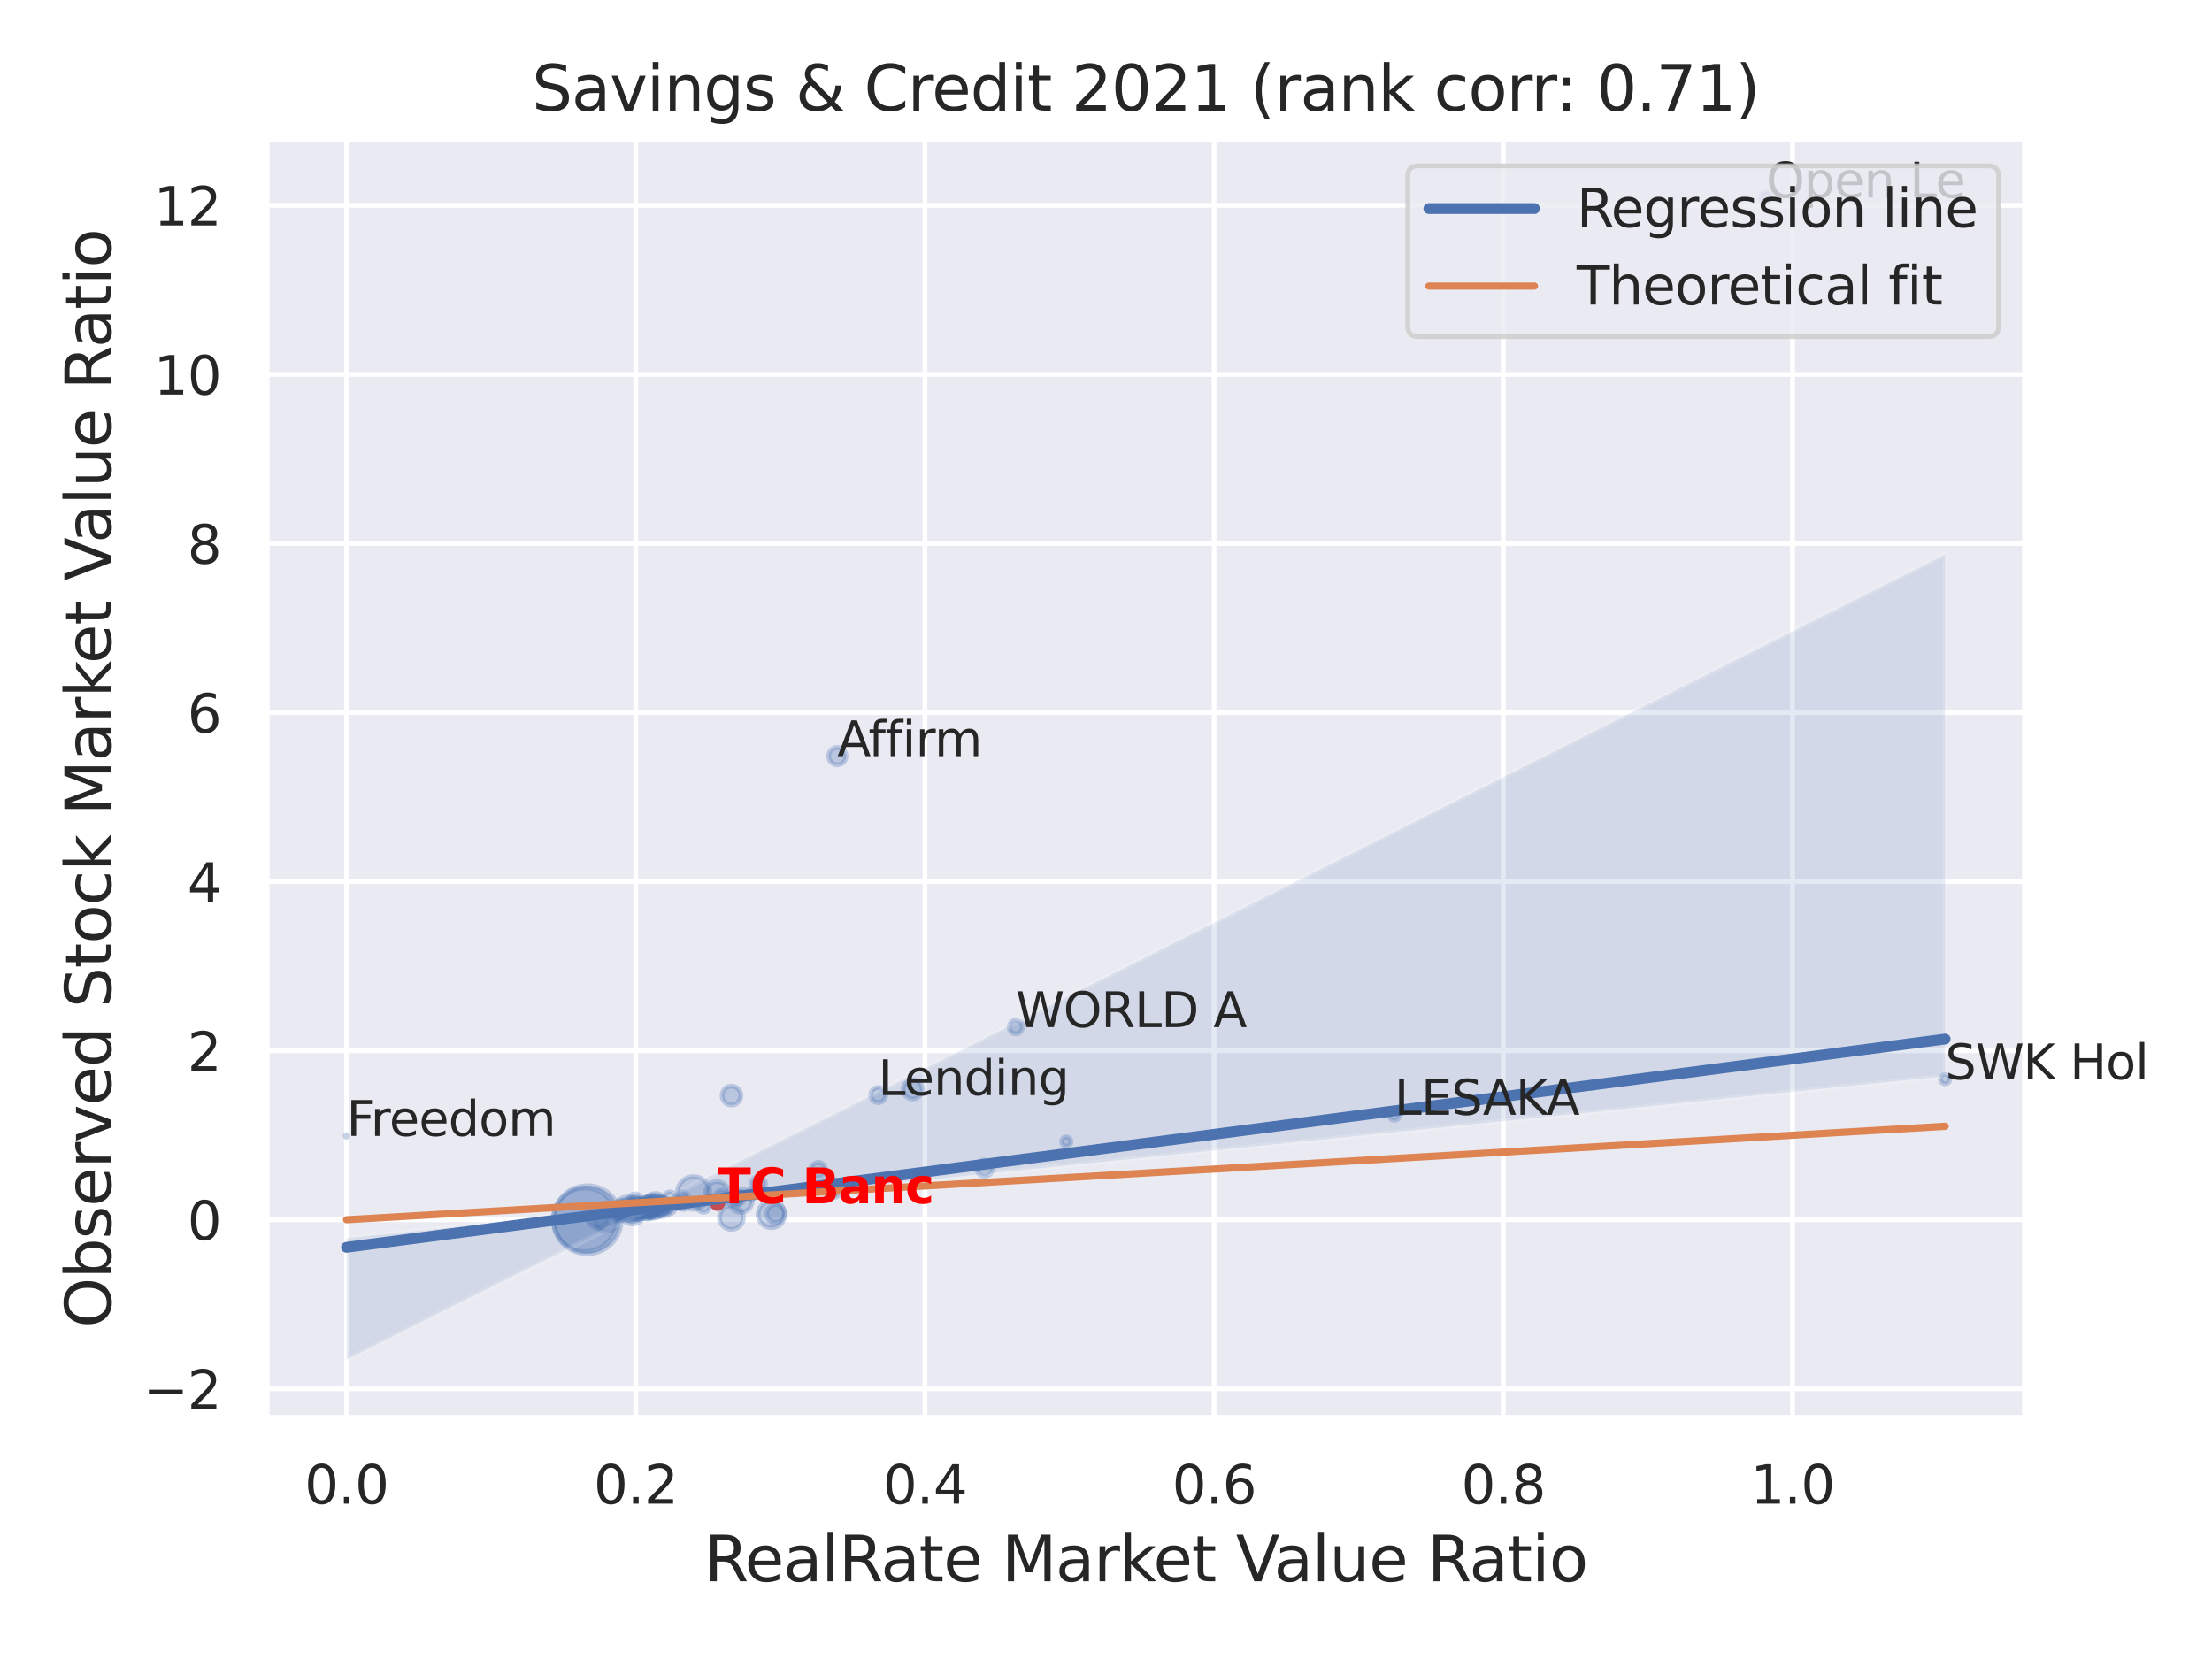 <?xml version="1.0" encoding="utf-8" standalone="no"?>
<!DOCTYPE svg PUBLIC "-//W3C//DTD SVG 1.1//EN"
  "http://www.w3.org/Graphics/SVG/1.1/DTD/svg11.dtd">
<svg xmlns:xlink="http://www.w3.org/1999/xlink" width="460.8pt" height="345.6pt" viewBox="0 0 460.8 345.6" xmlns="http://www.w3.org/2000/svg" version="1.1">
 <defs>
  <style type="text/css">*{stroke-linejoin: round; stroke-linecap: butt}</style>
 </defs>
 <g id="figure_1">
  <g id="patch_1">
   <path d="M 0 345.6 
L 460.8 345.6 
L 460.8 0 
L 0 0 
z
" style="fill: #ffffff"/>
  </g>
  <g id="axes_1">
   <g id="patch_2">
    <path d="M 55.53 295.38 
L 421.863 295.38 
L 421.863 29.04 
L 55.53 29.04 
z
" style="fill: #eaeaf2"/>
   </g>
   <g id="matplotlib.axis_1">
    <g id="xtick_1">
     <g id="line2d_1">
      <path d="M 72.181 295.38 
L 72.181 29.04 
" clip-path="url(#pe3b405c173)" style="fill: none; stroke: #ffffff; stroke-linecap: round"/>
     </g>
     <g id="text_1">
      <!-- 0.0 -->
      <g style="fill: #262626" transform="translate(63.435 313.238) scale(0.11 -0.11)">
       <defs>
        <path id="DejaVuSans-30" d="M 2034 4250 
Q 1547 4250 1301 3770 
Q 1056 3291 1056 2328 
Q 1056 1369 1301 889 
Q 1547 409 2034 409 
Q 2525 409 2770 889 
Q 3016 1369 3016 2328 
Q 3016 3291 2770 3770 
Q 2525 4250 2034 4250 
z
M 2034 4750 
Q 2819 4750 3233 4129 
Q 3647 3509 3647 2328 
Q 3647 1150 3233 529 
Q 2819 -91 2034 -91 
Q 1250 -91 836 529 
Q 422 1150 422 2328 
Q 422 3509 836 4129 
Q 1250 4750 2034 4750 
z
" transform="scale(0.016)"/>
        <path id="DejaVuSans-2e" d="M 684 794 
L 1344 794 
L 1344 0 
L 684 0 
L 684 794 
z
" transform="scale(0.016)"/>
       </defs>
       <use xlink:href="#DejaVuSans-30"/>
       <use xlink:href="#DejaVuSans-2e" x="63.623"/>
       <use xlink:href="#DejaVuSans-30" x="95.41"/>
      </g>
     </g>
    </g>
    <g id="xtick_2">
     <g id="line2d_2">
      <path d="M 132.427 295.38 
L 132.427 29.04 
" clip-path="url(#pe3b405c173)" style="fill: none; stroke: #ffffff; stroke-linecap: round"/>
     </g>
     <g id="text_2">
      <!-- 0.2 -->
      <g style="fill: #262626" transform="translate(123.68 313.238) scale(0.11 -0.11)">
       <defs>
        <path id="DejaVuSans-32" d="M 1228 531 
L 3431 531 
L 3431 0 
L 469 0 
L 469 531 
Q 828 903 1448 1529 
Q 2069 2156 2228 2338 
Q 2531 2678 2651 2914 
Q 2772 3150 2772 3378 
Q 2772 3750 2511 3984 
Q 2250 4219 1831 4219 
Q 1534 4219 1204 4116 
Q 875 4013 500 3803 
L 500 4441 
Q 881 4594 1212 4672 
Q 1544 4750 1819 4750 
Q 2544 4750 2975 4387 
Q 3406 4025 3406 3419 
Q 3406 3131 3298 2873 
Q 3191 2616 2906 2266 
Q 2828 2175 2409 1742 
Q 1991 1309 1228 531 
z
" transform="scale(0.016)"/>
       </defs>
       <use xlink:href="#DejaVuSans-30"/>
       <use xlink:href="#DejaVuSans-2e" x="63.623"/>
       <use xlink:href="#DejaVuSans-32" x="95.41"/>
      </g>
     </g>
    </g>
    <g id="xtick_3">
     <g id="line2d_3">
      <path d="M 192.673 295.38 
L 192.673 29.04 
" clip-path="url(#pe3b405c173)" style="fill: none; stroke: #ffffff; stroke-linecap: round"/>
     </g>
     <g id="text_3">
      <!-- 0.4 -->
      <g style="fill: #262626" transform="translate(183.926 313.238) scale(0.11 -0.11)">
       <defs>
        <path id="DejaVuSans-34" d="M 2419 4116 
L 825 1625 
L 2419 1625 
L 2419 4116 
z
M 2253 4666 
L 3047 4666 
L 3047 1625 
L 3713 1625 
L 3713 1100 
L 3047 1100 
L 3047 0 
L 2419 0 
L 2419 1100 
L 313 1100 
L 313 1709 
L 2253 4666 
z
" transform="scale(0.016)"/>
       </defs>
       <use xlink:href="#DejaVuSans-30"/>
       <use xlink:href="#DejaVuSans-2e" x="63.623"/>
       <use xlink:href="#DejaVuSans-34" x="95.41"/>
      </g>
     </g>
    </g>
    <g id="xtick_4">
     <g id="line2d_4">
      <path d="M 252.918 295.38 
L 252.918 29.04 
" clip-path="url(#pe3b405c173)" style="fill: none; stroke: #ffffff; stroke-linecap: round"/>
     </g>
     <g id="text_4">
      <!-- 0.6 -->
      <g style="fill: #262626" transform="translate(244.171 313.238) scale(0.11 -0.11)">
       <defs>
        <path id="DejaVuSans-36" d="M 2113 2584 
Q 1688 2584 1439 2293 
Q 1191 2003 1191 1497 
Q 1191 994 1439 701 
Q 1688 409 2113 409 
Q 2538 409 2786 701 
Q 3034 994 3034 1497 
Q 3034 2003 2786 2293 
Q 2538 2584 2113 2584 
z
M 3366 4563 
L 3366 3988 
Q 3128 4100 2886 4159 
Q 2644 4219 2406 4219 
Q 1781 4219 1451 3797 
Q 1122 3375 1075 2522 
Q 1259 2794 1537 2939 
Q 1816 3084 2150 3084 
Q 2853 3084 3261 2657 
Q 3669 2231 3669 1497 
Q 3669 778 3244 343 
Q 2819 -91 2113 -91 
Q 1303 -91 875 529 
Q 447 1150 447 2328 
Q 447 3434 972 4092 
Q 1497 4750 2381 4750 
Q 2619 4750 2861 4703 
Q 3103 4656 3366 4563 
z
" transform="scale(0.016)"/>
       </defs>
       <use xlink:href="#DejaVuSans-30"/>
       <use xlink:href="#DejaVuSans-2e" x="63.623"/>
       <use xlink:href="#DejaVuSans-36" x="95.41"/>
      </g>
     </g>
    </g>
    <g id="xtick_5">
     <g id="line2d_5">
      <path d="M 313.164 295.38 
L 313.164 29.04 
" clip-path="url(#pe3b405c173)" style="fill: none; stroke: #ffffff; stroke-linecap: round"/>
     </g>
     <g id="text_5">
      <!-- 0.8 -->
      <g style="fill: #262626" transform="translate(304.417 313.238) scale(0.11 -0.11)">
       <defs>
        <path id="DejaVuSans-38" d="M 2034 2216 
Q 1584 2216 1326 1975 
Q 1069 1734 1069 1313 
Q 1069 891 1326 650 
Q 1584 409 2034 409 
Q 2484 409 2743 651 
Q 3003 894 3003 1313 
Q 3003 1734 2745 1975 
Q 2488 2216 2034 2216 
z
M 1403 2484 
Q 997 2584 770 2862 
Q 544 3141 544 3541 
Q 544 4100 942 4425 
Q 1341 4750 2034 4750 
Q 2731 4750 3128 4425 
Q 3525 4100 3525 3541 
Q 3525 3141 3298 2862 
Q 3072 2584 2669 2484 
Q 3125 2378 3379 2068 
Q 3634 1759 3634 1313 
Q 3634 634 3220 271 
Q 2806 -91 2034 -91 
Q 1263 -91 848 271 
Q 434 634 434 1313 
Q 434 1759 690 2068 
Q 947 2378 1403 2484 
z
M 1172 3481 
Q 1172 3119 1398 2916 
Q 1625 2713 2034 2713 
Q 2441 2713 2670 2916 
Q 2900 3119 2900 3481 
Q 2900 3844 2670 4047 
Q 2441 4250 2034 4250 
Q 1625 4250 1398 4047 
Q 1172 3844 1172 3481 
z
" transform="scale(0.016)"/>
       </defs>
       <use xlink:href="#DejaVuSans-30"/>
       <use xlink:href="#DejaVuSans-2e" x="63.623"/>
       <use xlink:href="#DejaVuSans-38" x="95.41"/>
      </g>
     </g>
    </g>
    <g id="xtick_6">
     <g id="line2d_6">
      <path d="M 373.409 295.38 
L 373.409 29.04 
" clip-path="url(#pe3b405c173)" style="fill: none; stroke: #ffffff; stroke-linecap: round"/>
     </g>
     <g id="text_6">
      <!-- 1.0 -->
      <g style="fill: #262626" transform="translate(364.663 313.238) scale(0.11 -0.11)">
       <defs>
        <path id="DejaVuSans-31" d="M 794 531 
L 1825 531 
L 1825 4091 
L 703 3866 
L 703 4441 
L 1819 4666 
L 2450 4666 
L 2450 531 
L 3481 531 
L 3481 0 
L 794 0 
L 794 531 
z
" transform="scale(0.016)"/>
       </defs>
       <use xlink:href="#DejaVuSans-31"/>
       <use xlink:href="#DejaVuSans-2e" x="63.623"/>
       <use xlink:href="#DejaVuSans-30" x="95.41"/>
      </g>
     </g>
    </g>
    <g id="text_7">
     <!-- RealRate Market Value Ratio -->
     <g style="fill: #262626" transform="translate(146.71 329.404) scale(0.13 -0.13)">
      <defs>
       <path id="DejaVuSans-52" d="M 2841 2188 
Q 3044 2119 3236 1894 
Q 3428 1669 3622 1275 
L 4263 0 
L 3584 0 
L 2988 1197 
Q 2756 1666 2539 1819 
Q 2322 1972 1947 1972 
L 1259 1972 
L 1259 0 
L 628 0 
L 628 4666 
L 2053 4666 
Q 2853 4666 3247 4331 
Q 3641 3997 3641 3322 
Q 3641 2881 3436 2590 
Q 3231 2300 2841 2188 
z
M 1259 4147 
L 1259 2491 
L 2053 2491 
Q 2509 2491 2742 2702 
Q 2975 2913 2975 3322 
Q 2975 3731 2742 3939 
Q 2509 4147 2053 4147 
L 1259 4147 
z
" transform="scale(0.016)"/>
       <path id="DejaVuSans-65" d="M 3597 1894 
L 3597 1613 
L 953 1613 
Q 991 1019 1311 708 
Q 1631 397 2203 397 
Q 2534 397 2845 478 
Q 3156 559 3463 722 
L 3463 178 
Q 3153 47 2828 -22 
Q 2503 -91 2169 -91 
Q 1331 -91 842 396 
Q 353 884 353 1716 
Q 353 2575 817 3079 
Q 1281 3584 2069 3584 
Q 2775 3584 3186 3129 
Q 3597 2675 3597 1894 
z
M 3022 2063 
Q 3016 2534 2758 2815 
Q 2500 3097 2075 3097 
Q 1594 3097 1305 2825 
Q 1016 2553 972 2059 
L 3022 2063 
z
" transform="scale(0.016)"/>
       <path id="DejaVuSans-61" d="M 2194 1759 
Q 1497 1759 1228 1600 
Q 959 1441 959 1056 
Q 959 750 1161 570 
Q 1363 391 1709 391 
Q 2188 391 2477 730 
Q 2766 1069 2766 1631 
L 2766 1759 
L 2194 1759 
z
M 3341 1997 
L 3341 0 
L 2766 0 
L 2766 531 
Q 2569 213 2275 61 
Q 1981 -91 1556 -91 
Q 1019 -91 701 211 
Q 384 513 384 1019 
Q 384 1609 779 1909 
Q 1175 2209 1959 2209 
L 2766 2209 
L 2766 2266 
Q 2766 2663 2505 2880 
Q 2244 3097 1772 3097 
Q 1472 3097 1187 3025 
Q 903 2953 641 2809 
L 641 3341 
Q 956 3463 1253 3523 
Q 1550 3584 1831 3584 
Q 2591 3584 2966 3190 
Q 3341 2797 3341 1997 
z
" transform="scale(0.016)"/>
       <path id="DejaVuSans-6c" d="M 603 4863 
L 1178 4863 
L 1178 0 
L 603 0 
L 603 4863 
z
" transform="scale(0.016)"/>
       <path id="DejaVuSans-74" d="M 1172 4494 
L 1172 3500 
L 2356 3500 
L 2356 3053 
L 1172 3053 
L 1172 1153 
Q 1172 725 1289 603 
Q 1406 481 1766 481 
L 2356 481 
L 2356 0 
L 1766 0 
Q 1100 0 847 248 
Q 594 497 594 1153 
L 594 3053 
L 172 3053 
L 172 3500 
L 594 3500 
L 594 4494 
L 1172 4494 
z
" transform="scale(0.016)"/>
       <path id="DejaVuSans-20" transform="scale(0.016)"/>
       <path id="DejaVuSans-4d" d="M 628 4666 
L 1569 4666 
L 2759 1491 
L 3956 4666 
L 4897 4666 
L 4897 0 
L 4281 0 
L 4281 4097 
L 3078 897 
L 2444 897 
L 1241 4097 
L 1241 0 
L 628 0 
L 628 4666 
z
" transform="scale(0.016)"/>
       <path id="DejaVuSans-72" d="M 2631 2963 
Q 2534 3019 2420 3045 
Q 2306 3072 2169 3072 
Q 1681 3072 1420 2755 
Q 1159 2438 1159 1844 
L 1159 0 
L 581 0 
L 581 3500 
L 1159 3500 
L 1159 2956 
Q 1341 3275 1631 3429 
Q 1922 3584 2338 3584 
Q 2397 3584 2469 3576 
Q 2541 3569 2628 3553 
L 2631 2963 
z
" transform="scale(0.016)"/>
       <path id="DejaVuSans-6b" d="M 581 4863 
L 1159 4863 
L 1159 1991 
L 2875 3500 
L 3609 3500 
L 1753 1863 
L 3688 0 
L 2938 0 
L 1159 1709 
L 1159 0 
L 581 0 
L 581 4863 
z
" transform="scale(0.016)"/>
       <path id="DejaVuSans-56" d="M 1831 0 
L 50 4666 
L 709 4666 
L 2188 738 
L 3669 4666 
L 4325 4666 
L 2547 0 
L 1831 0 
z
" transform="scale(0.016)"/>
       <path id="DejaVuSans-75" d="M 544 1381 
L 544 3500 
L 1119 3500 
L 1119 1403 
Q 1119 906 1312 657 
Q 1506 409 1894 409 
Q 2359 409 2629 706 
Q 2900 1003 2900 1516 
L 2900 3500 
L 3475 3500 
L 3475 0 
L 2900 0 
L 2900 538 
Q 2691 219 2414 64 
Q 2138 -91 1772 -91 
Q 1169 -91 856 284 
Q 544 659 544 1381 
z
M 1991 3584 
L 1991 3584 
z
" transform="scale(0.016)"/>
       <path id="DejaVuSans-69" d="M 603 3500 
L 1178 3500 
L 1178 0 
L 603 0 
L 603 3500 
z
M 603 4863 
L 1178 4863 
L 1178 4134 
L 603 4134 
L 603 4863 
z
" transform="scale(0.016)"/>
       <path id="DejaVuSans-6f" d="M 1959 3097 
Q 1497 3097 1228 2736 
Q 959 2375 959 1747 
Q 959 1119 1226 758 
Q 1494 397 1959 397 
Q 2419 397 2687 759 
Q 2956 1122 2956 1747 
Q 2956 2369 2687 2733 
Q 2419 3097 1959 3097 
z
M 1959 3584 
Q 2709 3584 3137 3096 
Q 3566 2609 3566 1747 
Q 3566 888 3137 398 
Q 2709 -91 1959 -91 
Q 1206 -91 779 398 
Q 353 888 353 1747 
Q 353 2609 779 3096 
Q 1206 3584 1959 3584 
z
" transform="scale(0.016)"/>
      </defs>
      <use xlink:href="#DejaVuSans-52"/>
      <use xlink:href="#DejaVuSans-65" x="64.982"/>
      <use xlink:href="#DejaVuSans-61" x="126.506"/>
      <use xlink:href="#DejaVuSans-6c" x="187.785"/>
      <use xlink:href="#DejaVuSans-52" x="215.568"/>
      <use xlink:href="#DejaVuSans-61" x="282.801"/>
      <use xlink:href="#DejaVuSans-74" x="344.08"/>
      <use xlink:href="#DejaVuSans-65" x="383.289"/>
      <use xlink:href="#DejaVuSans-20" x="444.812"/>
      <use xlink:href="#DejaVuSans-4d" x="476.6"/>
      <use xlink:href="#DejaVuSans-61" x="562.879"/>
      <use xlink:href="#DejaVuSans-72" x="624.158"/>
      <use xlink:href="#DejaVuSans-6b" x="665.271"/>
      <use xlink:href="#DejaVuSans-65" x="719.557"/>
      <use xlink:href="#DejaVuSans-74" x="781.08"/>
      <use xlink:href="#DejaVuSans-20" x="820.289"/>
      <use xlink:href="#DejaVuSans-56" x="852.076"/>
      <use xlink:href="#DejaVuSans-61" x="912.734"/>
      <use xlink:href="#DejaVuSans-6c" x="974.014"/>
      <use xlink:href="#DejaVuSans-75" x="1001.797"/>
      <use xlink:href="#DejaVuSans-65" x="1065.176"/>
      <use xlink:href="#DejaVuSans-20" x="1126.699"/>
      <use xlink:href="#DejaVuSans-52" x="1158.486"/>
      <use xlink:href="#DejaVuSans-61" x="1225.719"/>
      <use xlink:href="#DejaVuSans-74" x="1286.998"/>
      <use xlink:href="#DejaVuSans-69" x="1326.207"/>
      <use xlink:href="#DejaVuSans-6f" x="1353.99"/>
     </g>
    </g>
   </g>
   <g id="matplotlib.axis_2">
    <g id="ytick_1">
     <g id="line2d_7">
      <path d="M 55.53 289.317 
L 421.863 289.317 
" clip-path="url(#pe3b405c173)" style="fill: none; stroke: #ffffff; stroke-linecap: round"/>
     </g>
     <g id="text_8">
      <!-- −2 -->
      <g style="fill: #262626" transform="translate(29.814 293.496) scale(0.11 -0.11)">
       <defs>
        <path id="DejaVuSans-2212" d="M 678 2272 
L 4684 2272 
L 4684 1741 
L 678 1741 
L 678 2272 
z
" transform="scale(0.016)"/>
       </defs>
       <use xlink:href="#DejaVuSans-2212"/>
       <use xlink:href="#DejaVuSans-32" x="83.789"/>
      </g>
     </g>
    </g>
    <g id="ytick_2">
     <g id="line2d_8">
      <path d="M 55.53 254.097 
L 421.863 254.097 
" clip-path="url(#pe3b405c173)" style="fill: none; stroke: #ffffff; stroke-linecap: round"/>
     </g>
     <g id="text_9">
      <!-- 0 -->
      <g style="fill: #262626" transform="translate(39.031 258.276) scale(0.11 -0.11)">
       <use xlink:href="#DejaVuSans-30"/>
      </g>
     </g>
    </g>
    <g id="ytick_3">
     <g id="line2d_9">
      <path d="M 55.53 218.877 
L 421.863 218.877 
" clip-path="url(#pe3b405c173)" style="fill: none; stroke: #ffffff; stroke-linecap: round"/>
     </g>
     <g id="text_10">
      <!-- 2 -->
      <g style="fill: #262626" transform="translate(39.031 223.056) scale(0.11 -0.11)">
       <use xlink:href="#DejaVuSans-32"/>
      </g>
     </g>
    </g>
    <g id="ytick_4">
     <g id="line2d_10">
      <path d="M 55.53 183.657 
L 421.863 183.657 
" clip-path="url(#pe3b405c173)" style="fill: none; stroke: #ffffff; stroke-linecap: round"/>
     </g>
     <g id="text_11">
      <!-- 4 -->
      <g style="fill: #262626" transform="translate(39.031 187.836) scale(0.11 -0.11)">
       <use xlink:href="#DejaVuSans-34"/>
      </g>
     </g>
    </g>
    <g id="ytick_5">
     <g id="line2d_11">
      <path d="M 55.53 148.437 
L 421.863 148.437 
" clip-path="url(#pe3b405c173)" style="fill: none; stroke: #ffffff; stroke-linecap: round"/>
     </g>
     <g id="text_12">
      <!-- 6 -->
      <g style="fill: #262626" transform="translate(39.031 152.616) scale(0.11 -0.11)">
       <use xlink:href="#DejaVuSans-36"/>
      </g>
     </g>
    </g>
    <g id="ytick_6">
     <g id="line2d_12">
      <path d="M 55.53 113.217 
L 421.863 113.217 
" clip-path="url(#pe3b405c173)" style="fill: none; stroke: #ffffff; stroke-linecap: round"/>
     </g>
     <g id="text_13">
      <!-- 8 -->
      <g style="fill: #262626" transform="translate(39.031 117.397) scale(0.11 -0.11)">
       <use xlink:href="#DejaVuSans-38"/>
      </g>
     </g>
    </g>
    <g id="ytick_7">
     <g id="line2d_13">
      <path d="M 55.53 77.997 
L 421.863 77.997 
" clip-path="url(#pe3b405c173)" style="fill: none; stroke: #ffffff; stroke-linecap: round"/>
     </g>
     <g id="text_14">
      <!-- 10 -->
      <g style="fill: #262626" transform="translate(32.032 82.177) scale(0.11 -0.11)">
       <use xlink:href="#DejaVuSans-31"/>
       <use xlink:href="#DejaVuSans-30" x="63.623"/>
      </g>
     </g>
    </g>
    <g id="ytick_8">
     <g id="line2d_14">
      <path d="M 55.53 42.778 
L 421.863 42.778 
" clip-path="url(#pe3b405c173)" style="fill: none; stroke: #ffffff; stroke-linecap: round"/>
     </g>
     <g id="text_15">
      <!-- 12 -->
      <g style="fill: #262626" transform="translate(32.032 46.957) scale(0.11 -0.11)">
       <use xlink:href="#DejaVuSans-31"/>
       <use xlink:href="#DejaVuSans-32" x="63.623"/>
      </g>
     </g>
    </g>
    <g id="text_16">
     <!-- Observed Stock Market Value Ratio -->
     <g style="fill: #262626" transform="translate(23.11 276.612) rotate(-90) scale(0.13 -0.13)">
      <defs>
       <path id="DejaVuSans-4f" d="M 2522 4238 
Q 1834 4238 1429 3725 
Q 1025 3213 1025 2328 
Q 1025 1447 1429 934 
Q 1834 422 2522 422 
Q 3209 422 3611 934 
Q 4013 1447 4013 2328 
Q 4013 3213 3611 3725 
Q 3209 4238 2522 4238 
z
M 2522 4750 
Q 3503 4750 4090 4092 
Q 4678 3434 4678 2328 
Q 4678 1225 4090 567 
Q 3503 -91 2522 -91 
Q 1538 -91 948 565 
Q 359 1222 359 2328 
Q 359 3434 948 4092 
Q 1538 4750 2522 4750 
z
" transform="scale(0.016)"/>
       <path id="DejaVuSans-62" d="M 3116 1747 
Q 3116 2381 2855 2742 
Q 2594 3103 2138 3103 
Q 1681 3103 1420 2742 
Q 1159 2381 1159 1747 
Q 1159 1113 1420 752 
Q 1681 391 2138 391 
Q 2594 391 2855 752 
Q 3116 1113 3116 1747 
z
M 1159 2969 
Q 1341 3281 1617 3432 
Q 1894 3584 2278 3584 
Q 2916 3584 3314 3078 
Q 3713 2572 3713 1747 
Q 3713 922 3314 415 
Q 2916 -91 2278 -91 
Q 1894 -91 1617 61 
Q 1341 213 1159 525 
L 1159 0 
L 581 0 
L 581 4863 
L 1159 4863 
L 1159 2969 
z
" transform="scale(0.016)"/>
       <path id="DejaVuSans-73" d="M 2834 3397 
L 2834 2853 
Q 2591 2978 2328 3040 
Q 2066 3103 1784 3103 
Q 1356 3103 1142 2972 
Q 928 2841 928 2578 
Q 928 2378 1081 2264 
Q 1234 2150 1697 2047 
L 1894 2003 
Q 2506 1872 2764 1633 
Q 3022 1394 3022 966 
Q 3022 478 2636 193 
Q 2250 -91 1575 -91 
Q 1294 -91 989 -36 
Q 684 19 347 128 
L 347 722 
Q 666 556 975 473 
Q 1284 391 1588 391 
Q 1994 391 2212 530 
Q 2431 669 2431 922 
Q 2431 1156 2273 1281 
Q 2116 1406 1581 1522 
L 1381 1569 
Q 847 1681 609 1914 
Q 372 2147 372 2553 
Q 372 3047 722 3315 
Q 1072 3584 1716 3584 
Q 2034 3584 2315 3537 
Q 2597 3491 2834 3397 
z
" transform="scale(0.016)"/>
       <path id="DejaVuSans-76" d="M 191 3500 
L 800 3500 
L 1894 563 
L 2988 3500 
L 3597 3500 
L 2284 0 
L 1503 0 
L 191 3500 
z
" transform="scale(0.016)"/>
       <path id="DejaVuSans-64" d="M 2906 2969 
L 2906 4863 
L 3481 4863 
L 3481 0 
L 2906 0 
L 2906 525 
Q 2725 213 2448 61 
Q 2172 -91 1784 -91 
Q 1150 -91 751 415 
Q 353 922 353 1747 
Q 353 2572 751 3078 
Q 1150 3584 1784 3584 
Q 2172 3584 2448 3432 
Q 2725 3281 2906 2969 
z
M 947 1747 
Q 947 1113 1208 752 
Q 1469 391 1925 391 
Q 2381 391 2643 752 
Q 2906 1113 2906 1747 
Q 2906 2381 2643 2742 
Q 2381 3103 1925 3103 
Q 1469 3103 1208 2742 
Q 947 2381 947 1747 
z
" transform="scale(0.016)"/>
       <path id="DejaVuSans-53" d="M 3425 4513 
L 3425 3897 
Q 3066 4069 2747 4153 
Q 2428 4238 2131 4238 
Q 1616 4238 1336 4038 
Q 1056 3838 1056 3469 
Q 1056 3159 1242 3001 
Q 1428 2844 1947 2747 
L 2328 2669 
Q 3034 2534 3370 2195 
Q 3706 1856 3706 1288 
Q 3706 609 3251 259 
Q 2797 -91 1919 -91 
Q 1588 -91 1214 -16 
Q 841 59 441 206 
L 441 856 
Q 825 641 1194 531 
Q 1563 422 1919 422 
Q 2459 422 2753 634 
Q 3047 847 3047 1241 
Q 3047 1584 2836 1778 
Q 2625 1972 2144 2069 
L 1759 2144 
Q 1053 2284 737 2584 
Q 422 2884 422 3419 
Q 422 4038 858 4394 
Q 1294 4750 2059 4750 
Q 2388 4750 2728 4690 
Q 3069 4631 3425 4513 
z
" transform="scale(0.016)"/>
       <path id="DejaVuSans-63" d="M 3122 3366 
L 3122 2828 
Q 2878 2963 2633 3030 
Q 2388 3097 2138 3097 
Q 1578 3097 1268 2742 
Q 959 2388 959 1747 
Q 959 1106 1268 751 
Q 1578 397 2138 397 
Q 2388 397 2633 464 
Q 2878 531 3122 666 
L 3122 134 
Q 2881 22 2623 -34 
Q 2366 -91 2075 -91 
Q 1284 -91 818 406 
Q 353 903 353 1747 
Q 353 2603 823 3093 
Q 1294 3584 2113 3584 
Q 2378 3584 2631 3529 
Q 2884 3475 3122 3366 
z
" transform="scale(0.016)"/>
      </defs>
      <use xlink:href="#DejaVuSans-4f"/>
      <use xlink:href="#DejaVuSans-62" x="78.711"/>
      <use xlink:href="#DejaVuSans-73" x="142.188"/>
      <use xlink:href="#DejaVuSans-65" x="194.287"/>
      <use xlink:href="#DejaVuSans-72" x="255.811"/>
      <use xlink:href="#DejaVuSans-76" x="296.924"/>
      <use xlink:href="#DejaVuSans-65" x="356.104"/>
      <use xlink:href="#DejaVuSans-64" x="417.627"/>
      <use xlink:href="#DejaVuSans-20" x="481.104"/>
      <use xlink:href="#DejaVuSans-53" x="512.891"/>
      <use xlink:href="#DejaVuSans-74" x="576.367"/>
      <use xlink:href="#DejaVuSans-6f" x="615.576"/>
      <use xlink:href="#DejaVuSans-63" x="676.758"/>
      <use xlink:href="#DejaVuSans-6b" x="731.738"/>
      <use xlink:href="#DejaVuSans-20" x="789.648"/>
      <use xlink:href="#DejaVuSans-4d" x="821.436"/>
      <use xlink:href="#DejaVuSans-61" x="907.715"/>
      <use xlink:href="#DejaVuSans-72" x="968.994"/>
      <use xlink:href="#DejaVuSans-6b" x="1010.107"/>
      <use xlink:href="#DejaVuSans-65" x="1064.393"/>
      <use xlink:href="#DejaVuSans-74" x="1125.916"/>
      <use xlink:href="#DejaVuSans-20" x="1165.125"/>
      <use xlink:href="#DejaVuSans-56" x="1196.912"/>
      <use xlink:href="#DejaVuSans-61" x="1257.57"/>
      <use xlink:href="#DejaVuSans-6c" x="1318.85"/>
      <use xlink:href="#DejaVuSans-75" x="1346.633"/>
      <use xlink:href="#DejaVuSans-65" x="1410.012"/>
      <use xlink:href="#DejaVuSans-20" x="1471.535"/>
      <use xlink:href="#DejaVuSans-52" x="1503.322"/>
      <use xlink:href="#DejaVuSans-61" x="1570.555"/>
      <use xlink:href="#DejaVuSans-74" x="1631.834"/>
      <use xlink:href="#DejaVuSans-69" x="1671.043"/>
      <use xlink:href="#DejaVuSans-6f" x="1698.826"/>
     </g>
    </g>
   </g>
   <g id="PathCollection_1">
    <path d="M 211.625 215.361 
C 211.993 215.361 212.346 215.214 212.607 214.954 
C 212.867 214.694 213.014 214.34 213.014 213.972 
C 213.014 213.604 212.867 213.251 212.607 212.99 
C 212.346 212.73 211.993 212.583 211.625 212.583 
C 211.257 212.583 210.903 212.73 210.643 212.99 
C 210.383 213.251 210.236 213.604 210.236 213.972 
C 210.236 214.34 210.383 214.694 210.643 214.954 
C 210.903 215.214 211.257 215.361 211.625 215.361 
z
" clip-path="url(#pe3b405c173)" style="fill: #4c72b0; fill-opacity: 0.3; stroke: #4c72b0; stroke-opacity: 0.3"/>
    <path d="M 122.357 261.164 
C 124.232 261.164 126.031 260.419 127.357 259.093 
C 128.683 257.767 129.428 255.968 129.428 254.093 
C 129.428 252.217 128.683 250.419 127.357 249.093 
C 126.031 247.767 124.232 247.022 122.357 247.022 
C 120.482 247.022 118.683 247.767 117.357 249.093 
C 116.031 250.419 115.286 252.217 115.286 254.093 
C 115.286 255.968 116.031 257.767 117.357 259.093 
C 118.683 260.419 120.482 261.164 122.357 261.164 
z
" clip-path="url(#pe3b405c173)" style="fill: #4c72b0; fill-opacity: 0.3; stroke: #4c72b0; stroke-opacity: 0.3"/>
    <path d="M 132.35 252.754 
C 132.776 252.754 133.185 252.585 133.486 252.283 
C 133.788 251.982 133.957 251.573 133.957 251.147 
C 133.957 250.721 133.788 250.312 133.486 250.011 
C 133.185 249.709 132.776 249.54 132.35 249.54 
C 131.924 249.54 131.515 249.709 131.214 250.011 
C 130.912 250.312 130.743 250.721 130.743 251.147 
C 130.743 251.573 130.912 251.982 131.214 252.283 
C 131.515 252.585 131.924 252.754 132.35 252.754 
z
" clip-path="url(#pe3b405c173)" style="fill: #4c72b0; fill-opacity: 0.3; stroke: #4c72b0; stroke-opacity: 0.3"/>
    <path d="M 129.576 254.123 
C 129.994 254.123 130.396 253.957 130.691 253.661 
C 130.987 253.365 131.154 252.964 131.154 252.545 
C 131.154 252.127 130.987 251.725 130.691 251.43 
C 130.396 251.134 129.994 250.968 129.576 250.968 
C 129.158 250.968 128.756 251.134 128.46 251.43 
C 128.165 251.725 127.998 252.127 127.998 252.545 
C 127.998 252.964 128.165 253.365 128.46 253.661 
C 128.756 253.957 129.158 254.123 129.576 254.123 
z
" clip-path="url(#pe3b405c173)" style="fill: #4c72b0; fill-opacity: 0.3; stroke: #4c72b0; stroke-opacity: 0.3"/>
    <path d="M 126.278 256.534 
C 126.949 256.534 127.592 256.268 128.066 255.794 
C 128.54 255.32 128.806 254.677 128.806 254.007 
C 128.806 253.336 128.54 252.693 128.066 252.219 
C 127.592 251.745 126.949 251.479 126.278 251.479 
C 125.608 251.479 124.965 251.745 124.491 252.219 
C 124.017 252.693 123.75 253.336 123.75 254.007 
C 123.75 254.677 124.017 255.32 124.491 255.794 
C 124.965 256.268 125.608 256.534 126.278 256.534 
z
" clip-path="url(#pe3b405c173)" style="fill: #4c72b0; fill-opacity: 0.3; stroke: #4c72b0; stroke-opacity: 0.3"/>
    <path d="M 124.567 255.779 
C 125.156 255.779 125.721 255.545 126.138 255.128 
C 126.555 254.711 126.789 254.146 126.789 253.556 
C 126.789 252.967 126.555 252.402 126.138 251.985 
C 125.721 251.568 125.156 251.334 124.567 251.334 
C 123.977 251.334 123.412 251.568 122.995 251.985 
C 122.578 252.402 122.344 252.967 122.344 253.556 
C 122.344 254.146 122.578 254.711 122.995 255.128 
C 123.412 255.545 123.977 255.779 124.567 255.779 
z
" clip-path="url(#pe3b405c173)" style="fill: #4c72b0; fill-opacity: 0.3; stroke: #4c72b0; stroke-opacity: 0.3"/>
    <path d="M 190.121 228.937 
C 190.65 228.937 191.157 228.727 191.531 228.353 
C 191.904 227.98 192.115 227.473 192.115 226.944 
C 192.115 226.415 191.904 225.908 191.531 225.534 
C 191.157 225.161 190.65 224.951 190.121 224.951 
C 189.593 224.951 189.086 225.161 188.712 225.534 
C 188.338 225.908 188.128 226.415 188.128 226.944 
C 188.128 227.473 188.338 227.98 188.712 228.353 
C 189.086 228.727 189.593 228.937 190.121 228.937 
z
" clip-path="url(#pe3b405c173)" style="fill: #4c72b0; fill-opacity: 0.3; stroke: #4c72b0; stroke-opacity: 0.3"/>
    <path d="M 135.113 252.579 
C 135.54 252.579 135.95 252.409 136.253 252.107 
C 136.555 251.805 136.725 251.395 136.725 250.967 
C 136.725 250.54 136.555 250.13 136.253 249.828 
C 135.95 249.526 135.54 249.356 135.113 249.356 
C 134.686 249.356 134.276 249.526 133.974 249.828 
C 133.671 250.13 133.502 250.54 133.502 250.967 
C 133.502 251.395 133.671 251.805 133.974 252.107 
C 134.276 252.409 134.686 252.579 135.113 252.579 
z
" clip-path="url(#pe3b405c173)" style="fill: #4c72b0; fill-opacity: 0.3; stroke: #4c72b0; stroke-opacity: 0.3"/>
    <path d="M 131.578 253.212 
C 131.964 253.212 132.334 253.058 132.606 252.786 
C 132.879 252.513 133.032 252.143 133.032 251.757 
C 133.032 251.371 132.879 251.001 132.606 250.729 
C 132.334 250.456 131.964 250.303 131.578 250.303 
C 131.192 250.303 130.822 250.456 130.549 250.729 
C 130.277 251.001 130.123 251.371 130.123 251.757 
C 130.123 252.143 130.277 252.513 130.549 252.786 
C 130.822 253.058 131.192 253.212 131.578 253.212 
z
" clip-path="url(#pe3b405c173)" style="fill: #4c72b0; fill-opacity: 0.3; stroke: #4c72b0; stroke-opacity: 0.3"/>
    <path d="M 132.35 253.493 
C 132.707 253.493 133.049 253.351 133.302 253.099 
C 133.554 252.847 133.696 252.504 133.696 252.148 
C 133.696 251.791 133.554 251.448 133.302 251.196 
C 133.049 250.944 132.707 250.802 132.35 250.802 
C 131.993 250.802 131.651 250.944 131.399 251.196 
C 131.147 251.448 131.005 251.791 131.005 252.148 
C 131.005 252.504 131.147 252.847 131.399 253.099 
C 131.651 253.351 131.993 253.493 132.35 253.493 
z
" clip-path="url(#pe3b405c173)" style="fill: #4c72b0; fill-opacity: 0.3; stroke: #4c72b0; stroke-opacity: 0.3"/>
    <path d="M 222.133 238.774 
C 222.391 238.774 222.638 238.672 222.82 238.489 
C 223.002 238.307 223.105 238.06 223.105 237.802 
C 223.105 237.545 223.002 237.298 222.82 237.115 
C 222.638 236.933 222.391 236.831 222.133 236.831 
C 221.876 236.831 221.629 236.933 221.446 237.115 
C 221.264 237.298 221.162 237.545 221.162 237.802 
C 221.162 238.06 221.264 238.307 221.446 238.489 
C 221.629 238.672 221.876 238.774 222.133 238.774 
z
" clip-path="url(#pe3b405c173)" style="fill: #4c72b0; fill-opacity: 0.3; stroke: #4c72b0; stroke-opacity: 0.3"/>
    <path d="M 133.224 253.498 
C 133.58 253.498 133.922 253.357 134.174 253.105 
C 134.426 252.852 134.568 252.51 134.568 252.154 
C 134.568 251.797 134.426 251.455 134.174 251.203 
C 133.922 250.951 133.58 250.809 133.224 250.809 
C 132.867 250.809 132.525 250.951 132.273 251.203 
C 132.021 251.455 131.879 251.797 131.879 252.154 
C 131.879 252.51 132.021 252.852 132.273 253.105 
C 132.525 253.357 132.867 253.498 133.224 253.498 
z
" clip-path="url(#pe3b405c173)" style="fill: #4c72b0; fill-opacity: 0.3; stroke: #4c72b0; stroke-opacity: 0.3"/>
    <path d="M 121.895 260.707 
C 123.649 260.707 125.331 260.01 126.571 258.77 
C 127.811 257.53 128.508 255.847 128.508 254.094 
C 128.508 252.34 127.811 250.658 126.571 249.417 
C 125.331 248.177 123.649 247.481 121.895 247.481 
C 120.141 247.481 118.459 248.177 117.219 249.417 
C 115.978 250.658 115.282 252.34 115.282 254.094 
C 115.282 255.847 115.978 257.53 117.219 258.77 
C 118.459 260.01 120.141 260.707 121.895 260.707 
z
" clip-path="url(#pe3b405c173)" style="fill: #4c72b0; fill-opacity: 0.3; stroke: #4c72b0; stroke-opacity: 0.3"/>
    <path d="M 152.383 230.207 
C 152.906 230.207 153.408 229.999 153.777 229.63 
C 154.147 229.26 154.355 228.758 154.355 228.236 
C 154.355 227.713 154.147 227.211 153.777 226.841 
C 153.408 226.472 152.906 226.264 152.383 226.264 
C 151.86 226.264 151.359 226.472 150.989 226.841 
C 150.619 227.211 150.412 227.713 150.412 228.236 
C 150.412 228.758 150.619 229.26 150.989 229.63 
C 151.359 229.999 151.86 230.207 152.383 230.207 
z
" clip-path="url(#pe3b405c173)" style="fill: #4c72b0; fill-opacity: 0.3; stroke: #4c72b0; stroke-opacity: 0.3"/>
    <path d="M 290.464 233.357 
C 290.763 233.357 291.05 233.238 291.262 233.027 
C 291.473 232.815 291.592 232.528 291.592 232.229 
C 291.592 231.93 291.473 231.643 291.262 231.431 
C 291.05 231.22 290.763 231.101 290.464 231.101 
C 290.165 231.101 289.878 231.22 289.667 231.431 
C 289.455 231.643 289.336 231.93 289.336 232.229 
C 289.336 232.528 289.455 232.815 289.667 233.027 
C 289.878 233.238 290.165 233.357 290.464 233.357 
z
" clip-path="url(#pe3b405c173)" style="fill: #4c72b0; fill-opacity: 0.3; stroke: #4c72b0; stroke-opacity: 0.3"/>
    <path d="M 135.015 253.936 
C 135.538 253.936 136.039 253.728 136.408 253.359 
C 136.778 252.99 136.985 252.489 136.985 251.966 
C 136.985 251.444 136.778 250.943 136.408 250.573 
C 136.039 250.204 135.538 249.996 135.015 249.996 
C 134.493 249.996 133.992 250.204 133.622 250.573 
C 133.253 250.943 133.045 251.444 133.045 251.966 
C 133.045 252.489 133.253 252.99 133.622 253.359 
C 133.992 253.728 134.493 253.936 135.015 253.936 
z
" clip-path="url(#pe3b405c173)" style="fill: #4c72b0; fill-opacity: 0.3; stroke: #4c72b0; stroke-opacity: 0.3"/>
    <path d="M 134.871 253.177 
C 135.266 253.177 135.644 253.02 135.923 252.741 
C 136.202 252.462 136.359 252.084 136.359 251.689 
C 136.359 251.295 136.202 250.916 135.923 250.638 
C 135.644 250.359 135.266 250.202 134.871 250.202 
C 134.477 250.202 134.098 250.359 133.82 250.638 
C 133.541 250.916 133.384 251.295 133.384 251.689 
C 133.384 252.084 133.541 252.462 133.82 252.741 
C 134.098 253.02 134.477 253.177 134.871 253.177 
z
" clip-path="url(#pe3b405c173)" style="fill: #4c72b0; fill-opacity: 0.3; stroke: #4c72b0; stroke-opacity: 0.3"/>
    <path d="M 134.863 253.433 
C 135.403 253.433 135.921 253.218 136.303 252.836 
C 136.685 252.454 136.899 251.936 136.899 251.396 
C 136.899 250.856 136.685 250.338 136.303 249.956 
C 135.921 249.574 135.403 249.36 134.863 249.36 
C 134.323 249.36 133.805 249.574 133.423 249.956 
C 133.041 250.338 132.826 250.856 132.826 251.396 
C 132.826 251.936 133.041 252.454 133.423 252.836 
C 133.805 253.218 134.323 253.433 134.863 253.433 
z
" clip-path="url(#pe3b405c173)" style="fill: #4c72b0; fill-opacity: 0.3; stroke: #4c72b0; stroke-opacity: 0.3"/>
    <path d="M 131.829 253.281 
C 132.191 253.281 132.538 253.137 132.794 252.881 
C 133.05 252.625 133.194 252.278 133.194 251.916 
C 133.194 251.554 133.05 251.206 132.794 250.95 
C 132.538 250.694 132.191 250.55 131.829 250.55 
C 131.466 250.55 131.119 250.694 130.863 250.95 
C 130.607 251.206 130.463 251.554 130.463 251.916 
C 130.463 252.278 130.607 252.625 130.863 252.881 
C 131.119 253.137 131.466 253.281 131.829 253.281 
z
" clip-path="url(#pe3b405c173)" style="fill: #4c72b0; fill-opacity: 0.3; stroke: #4c72b0; stroke-opacity: 0.3"/>
    <path d="M 129.427 253.168 
C 129.838 253.168 130.233 253.005 130.524 252.714 
C 130.814 252.423 130.978 252.029 130.978 251.617 
C 130.978 251.206 130.814 250.812 130.524 250.521 
C 130.233 250.23 129.838 250.067 129.427 250.067 
C 129.016 250.067 128.621 250.23 128.331 250.521 
C 128.04 250.812 127.876 251.206 127.876 251.617 
C 127.876 252.029 128.04 252.423 128.331 252.714 
C 128.621 253.005 129.016 253.168 129.427 253.168 
z
" clip-path="url(#pe3b405c173)" style="fill: #4c72b0; fill-opacity: 0.3; stroke: #4c72b0; stroke-opacity: 0.3"/>
    <path d="M 173.538 249.486 
C 174.034 249.486 174.51 249.289 174.86 248.938 
C 175.211 248.587 175.408 248.112 175.408 247.616 
C 175.408 247.12 175.211 246.644 174.86 246.293 
C 174.51 245.943 174.034 245.746 173.538 245.746 
C 173.042 245.746 172.566 245.943 172.216 246.293 
C 171.865 246.644 171.668 247.12 171.668 247.616 
C 171.668 248.112 171.865 248.587 172.216 248.938 
C 172.566 249.289 173.042 249.486 173.538 249.486 
z
" clip-path="url(#pe3b405c173)" style="fill: #4c72b0; fill-opacity: 0.3; stroke: #4c72b0; stroke-opacity: 0.3"/>
    <path d="M 405.211 225.794 
C 405.466 225.794 405.71 225.693 405.89 225.513 
C 406.07 225.333 406.171 225.089 406.171 224.835 
C 406.171 224.58 406.07 224.336 405.89 224.156 
C 405.71 223.976 405.466 223.875 405.211 223.875 
C 404.957 223.875 404.713 223.976 404.533 224.156 
C 404.353 224.336 404.252 224.58 404.252 224.835 
C 404.252 225.089 404.353 225.333 404.533 225.513 
C 404.713 225.693 404.957 225.794 405.211 225.794 
z
" clip-path="url(#pe3b405c173)" style="fill: #4c72b0; fill-opacity: 0.3; stroke: #4c72b0; stroke-opacity: 0.3"/>
    <path d="M 132.661 254.055 
C 133.235 254.055 133.785 253.827 134.191 253.421 
C 134.597 253.015 134.825 252.464 134.825 251.89 
C 134.825 251.316 134.597 250.765 134.191 250.359 
C 133.785 249.953 133.235 249.725 132.661 249.725 
C 132.086 249.725 131.536 249.953 131.13 250.359 
C 130.724 250.765 130.496 251.316 130.496 251.89 
C 130.496 252.464 130.724 253.015 131.13 253.421 
C 131.536 253.827 132.086 254.055 132.661 254.055 
z
" clip-path="url(#pe3b405c173)" style="fill: #4c72b0; fill-opacity: 0.3; stroke: #4c72b0; stroke-opacity: 0.3"/>
    <path d="M 129.013 254.293 
C 129.412 254.293 129.794 254.134 130.076 253.852 
C 130.359 253.57 130.517 253.187 130.517 252.788 
C 130.517 252.389 130.359 252.007 130.076 251.724 
C 129.794 251.442 129.412 251.284 129.013 251.284 
C 128.614 251.284 128.231 251.442 127.949 251.724 
C 127.667 252.007 127.508 252.389 127.508 252.788 
C 127.508 253.187 127.667 253.57 127.949 253.852 
C 128.231 254.134 128.614 254.293 129.013 254.293 
z
" clip-path="url(#pe3b405c173)" style="fill: #4c72b0; fill-opacity: 0.3; stroke: #4c72b0; stroke-opacity: 0.3"/>
    <path d="M 131.36 254.259 
C 131.783 254.259 132.188 254.092 132.486 253.793 
C 132.785 253.494 132.953 253.089 132.953 252.667 
C 132.953 252.244 132.785 251.839 132.486 251.541 
C 132.188 251.242 131.783 251.074 131.36 251.074 
C 130.938 251.074 130.533 251.242 130.234 251.541 
C 129.936 251.839 129.768 252.244 129.768 252.667 
C 129.768 253.089 129.936 253.494 130.234 253.793 
C 130.533 254.092 130.938 254.259 131.36 254.259 
z
" clip-path="url(#pe3b405c173)" style="fill: #4c72b0; fill-opacity: 0.3; stroke: #4c72b0; stroke-opacity: 0.3"/>
    <path d="M 131.671 253.995 
C 132.102 253.995 132.516 253.823 132.821 253.518 
C 133.126 253.213 133.298 252.799 133.298 252.368 
C 133.298 251.936 133.126 251.522 132.821 251.217 
C 132.516 250.912 132.102 250.741 131.671 250.741 
C 131.239 250.741 130.825 250.912 130.52 251.217 
C 130.215 251.522 130.044 251.936 130.044 252.368 
C 130.044 252.799 130.215 253.213 130.52 253.518 
C 130.825 253.823 131.239 253.995 131.671 253.995 
z
" clip-path="url(#pe3b405c173)" style="fill: #4c72b0; fill-opacity: 0.3; stroke: #4c72b0; stroke-opacity: 0.3"/>
    <path d="M 130.815 253.382 
C 131.203 253.382 131.574 253.228 131.848 252.954 
C 132.122 252.68 132.276 252.308 132.276 251.921 
C 132.276 251.533 132.122 251.161 131.848 250.887 
C 131.574 250.613 131.203 250.459 130.815 250.459 
C 130.428 250.459 130.056 250.613 129.782 250.887 
C 129.508 251.161 129.354 251.533 129.354 251.921 
C 129.354 252.308 129.508 252.68 129.782 252.954 
C 130.056 253.228 130.428 253.382 130.815 253.382 
z
" clip-path="url(#pe3b405c173)" style="fill: #4c72b0; fill-opacity: 0.3; stroke: #4c72b0; stroke-opacity: 0.3"/>
    <path d="M 136.088 253.777 
C 136.679 253.777 137.245 253.542 137.663 253.125 
C 138.081 252.707 138.315 252.141 138.315 251.55 
C 138.315 250.96 138.081 250.393 137.663 249.975 
C 137.245 249.558 136.679 249.323 136.088 249.323 
C 135.498 249.323 134.931 249.558 134.514 249.975 
C 134.096 250.393 133.861 250.96 133.861 251.55 
C 133.861 252.141 134.096 252.707 134.514 253.125 
C 134.931 253.542 135.498 253.777 136.088 253.777 
z
" clip-path="url(#pe3b405c173)" style="fill: #4c72b0; fill-opacity: 0.3; stroke: #4c72b0; stroke-opacity: 0.3"/>
    <path d="M 132.521 254.107 
C 132.957 254.107 133.375 253.933 133.683 253.625 
C 133.991 253.317 134.164 252.899 134.164 252.463 
C 134.164 252.027 133.991 251.609 133.683 251.301 
C 133.375 250.993 132.957 250.82 132.521 250.82 
C 132.085 250.82 131.667 250.993 131.359 251.301 
C 131.051 251.609 130.878 252.027 130.878 252.463 
C 130.878 252.899 131.051 253.317 131.359 253.625 
C 131.667 253.933 132.085 254.107 132.521 254.107 
z
" clip-path="url(#pe3b405c173)" style="fill: #4c72b0; fill-opacity: 0.3; stroke: #4c72b0; stroke-opacity: 0.3"/>
    <path d="M 130.624 254.241 
C 131.273 254.241 131.895 253.983 132.354 253.524 
C 132.813 253.065 133.071 252.443 133.071 251.794 
C 133.071 251.145 132.813 250.523 132.354 250.064 
C 131.895 249.605 131.273 249.347 130.624 249.347 
C 129.975 249.347 129.352 249.605 128.893 250.064 
C 128.435 250.523 128.177 251.145 128.177 251.794 
C 128.177 252.443 128.435 253.065 128.893 253.524 
C 129.352 253.983 129.975 254.241 130.624 254.241 
z
" clip-path="url(#pe3b405c173)" style="fill: #4c72b0; fill-opacity: 0.3; stroke: #4c72b0; stroke-opacity: 0.3"/>
    <path d="M 138.661 251.731 
C 138.941 251.731 139.209 251.62 139.407 251.422 
C 139.605 251.224 139.717 250.956 139.717 250.676 
C 139.717 250.396 139.605 250.127 139.407 249.929 
C 139.209 249.731 138.941 249.62 138.661 249.62 
C 138.381 249.62 138.112 249.731 137.914 249.929 
C 137.716 250.127 137.605 250.396 137.605 250.676 
C 137.605 250.956 137.716 251.224 137.914 251.422 
C 138.112 251.62 138.381 251.731 138.661 251.731 
z
" clip-path="url(#pe3b405c173)" style="fill: #4c72b0; fill-opacity: 0.3; stroke: #4c72b0; stroke-opacity: 0.3"/>
    <path d="M 130.86 254.038 
C 131.251 254.038 131.626 253.882 131.903 253.606 
C 132.18 253.329 132.335 252.954 132.335 252.562 
C 132.335 252.171 132.18 251.796 131.903 251.519 
C 131.626 251.243 131.251 251.087 130.86 251.087 
C 130.469 251.087 130.093 251.243 129.817 251.519 
C 129.54 251.796 129.385 252.171 129.385 252.562 
C 129.385 252.954 129.54 253.329 129.817 253.606 
C 130.093 253.882 130.469 254.038 130.86 254.038 
z
" clip-path="url(#pe3b405c173)" style="fill: #4c72b0; fill-opacity: 0.3; stroke: #4c72b0; stroke-opacity: 0.3"/>
    <path d="M 135.78 253.221 
C 136.112 253.221 136.43 253.089 136.665 252.854 
C 136.899 252.62 137.031 252.302 137.031 251.97 
C 137.031 251.638 136.899 251.32 136.665 251.086 
C 136.43 250.851 136.112 250.719 135.78 250.719 
C 135.449 250.719 135.131 250.851 134.896 251.086 
C 134.661 251.32 134.53 251.638 134.53 251.97 
C 134.53 252.302 134.661 252.62 134.896 252.854 
C 135.131 253.089 135.449 253.221 135.78 253.221 
z
" clip-path="url(#pe3b405c173)" style="fill: #4c72b0; fill-opacity: 0.3; stroke: #4c72b0; stroke-opacity: 0.3"/>
    <path d="M 135.105 253.054 
C 135.433 253.054 135.747 252.924 135.979 252.692 
C 136.211 252.46 136.342 252.145 136.342 251.817 
C 136.342 251.489 136.211 251.174 135.979 250.942 
C 135.747 250.71 135.433 250.58 135.105 250.58 
C 134.777 250.58 134.462 250.71 134.23 250.942 
C 133.998 251.174 133.868 251.489 133.868 251.817 
C 133.868 252.145 133.998 252.46 134.23 252.692 
C 134.462 252.924 134.777 253.054 135.105 253.054 
z
" clip-path="url(#pe3b405c173)" style="fill: #4c72b0; fill-opacity: 0.3; stroke: #4c72b0; stroke-opacity: 0.3"/>
    <path d="M 133.095 254.027 
C 133.486 254.027 133.862 253.872 134.139 253.595 
C 134.415 253.318 134.571 252.943 134.571 252.551 
C 134.571 252.16 134.415 251.784 134.139 251.508 
C 133.862 251.231 133.486 251.075 133.095 251.075 
C 132.703 251.075 132.328 251.231 132.051 251.508 
C 131.774 251.784 131.619 252.16 131.619 252.551 
C 131.619 252.943 131.774 253.318 132.051 253.595 
C 132.328 253.872 132.703 254.027 133.095 254.027 
z
" clip-path="url(#pe3b405c173)" style="fill: #4c72b0; fill-opacity: 0.3; stroke: #4c72b0; stroke-opacity: 0.3"/>
    <path d="M 134.289 252.482 
C 134.685 252.482 135.065 252.324 135.345 252.044 
C 135.625 251.764 135.782 251.384 135.782 250.988 
C 135.782 250.592 135.625 250.212 135.345 249.932 
C 135.065 249.652 134.685 249.495 134.289 249.495 
C 133.893 249.495 133.513 249.652 133.233 249.932 
C 132.953 250.212 132.796 250.592 132.796 250.988 
C 132.796 251.384 132.953 251.764 133.233 252.044 
C 133.513 252.324 133.893 252.482 134.289 252.482 
z
" clip-path="url(#pe3b405c173)" style="fill: #4c72b0; fill-opacity: 0.3; stroke: #4c72b0; stroke-opacity: 0.3"/>
    <path d="M 72.181 236.896 
C 72.253 236.896 72.321 236.867 72.372 236.817 
C 72.422 236.766 72.451 236.698 72.451 236.626 
C 72.451 236.555 72.422 236.487 72.372 236.436 
C 72.321 236.386 72.253 236.357 72.181 236.357 
C 72.11 236.357 72.042 236.386 71.991 236.436 
C 71.941 236.487 71.912 236.555 71.912 236.626 
C 71.912 236.698 71.941 236.766 71.991 236.817 
C 72.042 236.867 72.11 236.896 72.181 236.896 
z
" clip-path="url(#pe3b405c173)" style="fill: #4c72b0; fill-opacity: 0.3; stroke: #4c72b0; stroke-opacity: 0.3"/>
    <path d="M 128.275 254.026 
C 128.59 254.026 128.892 253.901 129.114 253.679 
C 129.337 253.456 129.462 253.154 129.462 252.84 
C 129.462 252.525 129.337 252.223 129.114 252.001 
C 128.892 251.778 128.59 251.653 128.275 251.653 
C 127.961 251.653 127.659 251.778 127.436 252.001 
C 127.214 252.223 127.089 252.525 127.089 252.84 
C 127.089 253.154 127.214 253.456 127.436 253.679 
C 127.659 253.901 127.961 254.026 128.275 254.026 
z
" clip-path="url(#pe3b405c173)" style="fill: #4c72b0; fill-opacity: 0.3; stroke: #4c72b0; stroke-opacity: 0.3"/>
    <path d="M 144.491 251.899 
C 145.391 251.899 146.255 251.541 146.892 250.904 
C 147.529 250.267 147.887 249.403 147.887 248.503 
C 147.887 247.602 147.529 246.738 146.892 246.101 
C 146.255 245.464 145.391 245.106 144.491 245.106 
C 143.59 245.106 142.726 245.464 142.089 246.101 
C 141.452 246.738 141.094 247.602 141.094 248.503 
C 141.094 249.403 141.452 250.267 142.089 250.904 
C 142.726 251.541 143.59 251.899 144.491 251.899 
z
" clip-path="url(#pe3b405c173)" style="fill: #4c72b0; fill-opacity: 0.3; stroke: #4c72b0; stroke-opacity: 0.3"/>
    <path d="M 129.757 254.323 
C 130.19 254.323 130.606 254.151 130.913 253.844 
C 131.22 253.538 131.392 253.122 131.392 252.688 
C 131.392 252.254 131.22 251.839 130.913 251.532 
C 130.606 251.225 130.19 251.053 129.757 251.053 
C 129.323 251.053 128.907 251.225 128.601 251.532 
C 128.294 251.839 128.122 252.254 128.122 252.688 
C 128.122 253.122 128.294 253.538 128.601 253.844 
C 128.907 254.151 129.323 254.323 129.757 254.323 
z
" clip-path="url(#pe3b405c173)" style="fill: #4c72b0; fill-opacity: 0.3; stroke: #4c72b0; stroke-opacity: 0.3"/>
    <path d="M 182.946 229.705 
C 183.361 229.705 183.76 229.54 184.054 229.246 
C 184.348 228.952 184.513 228.553 184.513 228.137 
C 184.513 227.721 184.348 227.323 184.054 227.029 
C 183.76 226.735 183.361 226.57 182.946 226.57 
C 182.53 226.57 182.131 226.735 181.837 227.029 
C 181.543 227.323 181.378 227.721 181.378 228.137 
C 181.378 228.553 181.543 228.952 181.837 229.246 
C 182.131 229.54 182.53 229.705 182.946 229.705 
z
" clip-path="url(#pe3b405c173)" style="fill: #4c72b0; fill-opacity: 0.3; stroke: #4c72b0; stroke-opacity: 0.3"/>
    <path d="M 134.864 253.603 
C 135.254 253.603 135.629 253.447 135.905 253.171 
C 136.181 252.895 136.337 252.52 136.337 252.129 
C 136.337 251.739 136.181 251.364 135.905 251.088 
C 135.629 250.812 135.254 250.656 134.864 250.656 
C 134.473 250.656 134.098 250.812 133.822 251.088 
C 133.546 251.364 133.391 251.739 133.391 252.129 
C 133.391 252.52 133.546 252.895 133.822 253.171 
C 134.098 253.447 134.473 253.603 134.864 253.603 
z
" clip-path="url(#pe3b405c173)" style="fill: #4c72b0; fill-opacity: 0.3; stroke: #4c72b0; stroke-opacity: 0.3"/>
    <path d="M 135.669 253.495 
C 136.105 253.495 136.523 253.322 136.831 253.014 
C 137.139 252.706 137.312 252.288 137.312 251.852 
C 137.312 251.416 137.139 250.998 136.831 250.69 
C 136.523 250.382 136.105 250.209 135.669 250.209 
C 135.233 250.209 134.815 250.382 134.507 250.69 
C 134.199 250.998 134.026 251.416 134.026 251.852 
C 134.026 252.288 134.199 252.706 134.507 253.014 
C 134.815 253.322 135.233 253.495 135.669 253.495 
z
" clip-path="url(#pe3b405c173)" style="fill: #4c72b0; fill-opacity: 0.3; stroke: #4c72b0; stroke-opacity: 0.3"/>
    <path d="M 135.344 253.597 
C 135.75 253.597 136.14 253.435 136.428 253.148 
C 136.715 252.861 136.876 252.471 136.876 252.064 
C 136.876 251.658 136.715 251.268 136.428 250.981 
C 136.14 250.693 135.75 250.532 135.344 250.532 
C 134.937 250.532 134.548 250.693 134.26 250.981 
C 133.973 251.268 133.811 251.658 133.811 252.064 
C 133.811 252.471 133.973 252.861 134.26 253.148 
C 134.548 253.435 134.937 253.597 135.344 253.597 
z
" clip-path="url(#pe3b405c173)" style="fill: #4c72b0; fill-opacity: 0.3; stroke: #4c72b0; stroke-opacity: 0.3"/>
    <path d="M 170.44 245.318 
C 170.86 245.318 171.263 245.151 171.56 244.854 
C 171.858 244.556 172.025 244.153 172.025 243.733 
C 172.025 243.312 171.858 242.909 171.56 242.612 
C 171.263 242.315 170.86 242.148 170.44 242.148 
C 170.019 242.148 169.616 242.315 169.319 242.612 
C 169.022 242.909 168.855 243.312 168.855 243.733 
C 168.855 244.153 169.022 244.556 169.319 244.854 
C 169.616 245.151 170.019 245.318 170.44 245.318 
z
" clip-path="url(#pe3b405c173)" style="fill: #4c72b0; fill-opacity: 0.3; stroke: #4c72b0; stroke-opacity: 0.3"/>
    <path d="M 136.04 253.085 
C 136.59 253.085 137.118 252.866 137.507 252.477 
C 137.896 252.088 138.114 251.56 138.114 251.01 
C 138.114 250.46 137.896 249.932 137.507 249.543 
C 137.118 249.154 136.59 248.935 136.04 248.935 
C 135.489 248.935 134.962 249.154 134.572 249.543 
C 134.183 249.932 133.965 250.46 133.965 251.01 
C 133.965 251.56 134.183 252.088 134.572 252.477 
C 134.962 252.866 135.489 253.085 136.04 253.085 
z
" clip-path="url(#pe3b405c173)" style="fill: #4c72b0; fill-opacity: 0.3; stroke: #4c72b0; stroke-opacity: 0.3"/>
    <path d="M 137.621 253.174 
C 138.112 253.174 138.583 252.979 138.931 252.632 
C 139.278 252.285 139.473 251.813 139.473 251.322 
C 139.473 250.831 139.278 250.36 138.931 250.012 
C 138.583 249.665 138.112 249.47 137.621 249.47 
C 137.13 249.47 136.659 249.665 136.311 250.012 
C 135.964 250.36 135.769 250.831 135.769 251.322 
C 135.769 251.813 135.964 252.285 136.311 252.632 
C 136.659 252.979 137.13 253.174 137.621 253.174 
z
" clip-path="url(#pe3b405c173)" style="fill: #4c72b0; fill-opacity: 0.3; stroke: #4c72b0; stroke-opacity: 0.3"/>
    <path d="M 131.821 253.046 
C 132.134 253.046 132.434 252.922 132.655 252.701 
C 132.876 252.48 133 252.18 133 251.867 
C 133 251.555 132.876 251.255 132.655 251.034 
C 132.434 250.813 132.134 250.688 131.821 250.688 
C 131.509 250.688 131.209 250.813 130.988 251.034 
C 130.767 251.255 130.642 251.555 130.642 251.867 
C 130.642 252.18 130.767 252.48 130.988 252.701 
C 131.209 252.922 131.509 253.046 131.821 253.046 
z
" clip-path="url(#pe3b405c173)" style="fill: #4c72b0; fill-opacity: 0.3; stroke: #4c72b0; stroke-opacity: 0.3"/>
    <path d="M 139.541 250.61 
C 139.848 250.61 140.144 250.488 140.361 250.27 
C 140.579 250.052 140.701 249.757 140.701 249.449 
C 140.701 249.141 140.579 248.846 140.361 248.628 
C 140.144 248.411 139.848 248.288 139.541 248.288 
C 139.233 248.288 138.937 248.411 138.72 248.628 
C 138.502 248.846 138.38 249.141 138.38 249.449 
C 138.38 249.757 138.502 250.052 138.72 250.27 
C 138.937 250.488 139.233 250.61 139.541 250.61 
z
" clip-path="url(#pe3b405c173)" style="fill: #4c72b0; fill-opacity: 0.3; stroke: #4c72b0; stroke-opacity: 0.3"/>
    <path d="M 131.762 254.981 
C 132.482 254.981 133.172 254.695 133.681 254.187 
C 134.189 253.678 134.475 252.988 134.475 252.268 
C 134.475 251.549 134.189 250.859 133.681 250.35 
C 133.172 249.841 132.482 249.555 131.762 249.555 
C 131.043 249.555 130.353 249.841 129.844 250.35 
C 129.335 250.859 129.049 251.549 129.049 252.268 
C 129.049 252.988 129.335 253.678 129.844 254.187 
C 130.353 254.695 131.043 254.981 131.762 254.981 
z
" clip-path="url(#pe3b405c173)" style="fill: #4c72b0; fill-opacity: 0.3; stroke: #4c72b0; stroke-opacity: 0.3"/>
    <path d="M 132.248 253.413 
C 132.584 253.413 132.906 253.279 133.144 253.042 
C 133.381 252.804 133.515 252.482 133.515 252.146 
C 133.515 251.81 133.381 251.488 133.144 251.251 
C 132.906 251.013 132.584 250.88 132.248 250.88 
C 131.912 250.88 131.59 251.013 131.352 251.251 
C 131.115 251.488 130.982 251.81 130.982 252.146 
C 130.982 252.482 131.115 252.804 131.352 253.042 
C 131.59 253.279 131.912 253.413 132.248 253.413 
z
" clip-path="url(#pe3b405c173)" style="fill: #4c72b0; fill-opacity: 0.3; stroke: #4c72b0; stroke-opacity: 0.3"/>
    <path d="M 157.973 248.106 
C 158.366 248.106 158.743 247.949 159.021 247.672 
C 159.298 247.394 159.455 247.017 159.455 246.624 
C 159.455 246.232 159.298 245.855 159.021 245.577 
C 158.743 245.299 158.366 245.143 157.973 245.143 
C 157.581 245.143 157.204 245.299 156.926 245.577 
C 156.648 245.855 156.492 246.232 156.492 246.624 
C 156.492 247.017 156.648 247.394 156.926 247.672 
C 157.204 247.949 157.581 248.106 157.973 248.106 
z
" clip-path="url(#pe3b405c173)" style="fill: #4c72b0; fill-opacity: 0.3; stroke: #4c72b0; stroke-opacity: 0.3"/>
    <path d="M 205.121 245.019 
C 205.569 245.019 205.999 244.841 206.316 244.524 
C 206.633 244.207 206.811 243.777 206.811 243.329 
C 206.811 242.881 206.633 242.451 206.316 242.134 
C 205.999 241.817 205.569 241.639 205.121 241.639 
C 204.672 241.639 204.242 241.817 203.925 242.134 
C 203.609 242.451 203.43 242.881 203.43 243.329 
C 203.43 243.777 203.609 244.207 203.925 244.524 
C 204.242 244.841 204.672 245.019 205.121 245.019 
z
" clip-path="url(#pe3b405c173)" style="fill: #4c72b0; fill-opacity: 0.3; stroke: #4c72b0; stroke-opacity: 0.3"/>
    <path d="M 135.169 253.465 
C 135.585 253.465 135.984 253.299 136.278 253.005 
C 136.572 252.711 136.737 252.312 136.737 251.896 
C 136.737 251.48 136.572 251.081 136.278 250.787 
C 135.984 250.493 135.585 250.327 135.169 250.327 
C 134.753 250.327 134.353 250.493 134.059 250.787 
C 133.765 251.081 133.6 251.48 133.6 251.896 
C 133.6 252.312 133.765 252.711 134.059 253.005 
C 134.353 253.299 134.753 253.465 135.169 253.465 
z
" clip-path="url(#pe3b405c173)" style="fill: #4c72b0; fill-opacity: 0.3; stroke: #4c72b0; stroke-opacity: 0.3"/>
    <path d="M 132.335 251.422 
C 132.698 251.422 133.046 251.278 133.302 251.021 
C 133.559 250.765 133.703 250.417 133.703 250.054 
C 133.703 249.691 133.559 249.343 133.302 249.086 
C 133.046 248.83 132.698 248.685 132.335 248.685 
C 131.972 248.685 131.624 248.83 131.367 249.086 
C 131.111 249.343 130.966 249.691 130.966 250.054 
C 130.966 250.417 131.111 250.765 131.367 251.021 
C 131.624 251.278 131.972 251.422 132.335 251.422 
z
" clip-path="url(#pe3b405c173)" style="fill: #4c72b0; fill-opacity: 0.3; stroke: #4c72b0; stroke-opacity: 0.3"/>
    <path d="M 133.193 253.096 
C 133.642 253.096 134.073 252.918 134.391 252.6 
C 134.709 252.282 134.887 251.851 134.887 251.402 
C 134.887 250.952 134.709 250.521 134.391 250.203 
C 134.073 249.886 133.642 249.707 133.193 249.707 
C 132.743 249.707 132.312 249.886 131.994 250.203 
C 131.677 250.521 131.498 250.952 131.498 251.402 
C 131.498 251.851 131.677 252.282 131.994 252.6 
C 132.312 252.918 132.743 253.096 133.193 253.096 
z
" clip-path="url(#pe3b405c173)" style="fill: #4c72b0; fill-opacity: 0.3; stroke: #4c72b0; stroke-opacity: 0.3"/>
    <path d="M 133.125 253.027 
C 133.469 253.027 133.799 252.89 134.043 252.647 
C 134.286 252.403 134.423 252.073 134.423 251.729 
C 134.423 251.385 134.286 251.054 134.043 250.811 
C 133.799 250.568 133.469 250.431 133.125 250.431 
C 132.781 250.431 132.45 250.568 132.207 250.811 
C 131.964 251.054 131.827 251.385 131.827 251.729 
C 131.827 252.073 131.964 252.403 132.207 252.647 
C 132.45 252.89 132.781 253.027 133.125 253.027 
z
" clip-path="url(#pe3b405c173)" style="fill: #4c72b0; fill-opacity: 0.3; stroke: #4c72b0; stroke-opacity: 0.3"/>
    <path d="M 131.852 253.661 
C 132.251 253.661 132.634 253.502 132.916 253.22 
C 133.198 252.938 133.356 252.556 133.356 252.157 
C 133.356 251.758 133.198 251.375 132.916 251.093 
C 132.634 250.811 132.251 250.653 131.852 250.653 
C 131.453 250.653 131.07 250.811 130.788 251.093 
C 130.506 251.375 130.348 251.758 130.348 252.157 
C 130.348 252.556 130.506 252.938 130.788 253.22 
C 131.07 253.502 131.453 253.661 131.852 253.661 
z
" clip-path="url(#pe3b405c173)" style="fill: #4c72b0; fill-opacity: 0.3; stroke: #4c72b0; stroke-opacity: 0.3"/>
    <path d="M 150.364 250.989 
C 150.772 250.989 151.163 250.827 151.452 250.539 
C 151.74 250.25 151.902 249.859 151.902 249.451 
C 151.902 249.043 151.74 248.652 151.452 248.363 
C 151.163 248.075 150.772 247.913 150.364 247.913 
C 149.956 247.913 149.565 248.075 149.276 248.363 
C 148.988 248.652 148.826 249.043 148.826 249.451 
C 148.826 249.859 148.988 250.25 149.276 250.539 
C 149.565 250.827 149.956 250.989 150.364 250.989 
z
" clip-path="url(#pe3b405c173)" style="fill: #4c72b0; fill-opacity: 0.3; stroke: #4c72b0; stroke-opacity: 0.3"/>
    <path d="M 149.403 251.073 
C 150.056 251.073 150.683 250.814 151.144 250.352 
C 151.606 249.89 151.866 249.264 151.866 248.611 
C 151.866 247.958 151.606 247.331 151.144 246.87 
C 150.683 246.408 150.056 246.148 149.403 246.148 
C 148.75 246.148 148.123 246.408 147.662 246.87 
C 147.2 247.331 146.94 247.958 146.94 248.611 
C 146.94 249.264 147.2 249.89 147.662 250.352 
C 148.123 250.814 148.75 251.073 149.403 251.073 
z
" clip-path="url(#pe3b405c173)" style="fill: #4c72b0; fill-opacity: 0.3; stroke: #4c72b0; stroke-opacity: 0.3"/>
    <path d="M 137.888 253.427 
C 138.408 253.427 138.907 253.22 139.275 252.852 
C 139.643 252.484 139.85 251.985 139.85 251.465 
C 139.85 250.945 139.643 250.446 139.275 250.078 
C 138.907 249.71 138.408 249.503 137.888 249.503 
C 137.368 249.503 136.869 249.71 136.501 250.078 
C 136.133 250.446 135.926 250.945 135.926 251.465 
C 135.926 251.985 136.133 252.484 136.501 252.852 
C 136.869 253.22 137.368 253.427 137.888 253.427 
z
" clip-path="url(#pe3b405c173)" style="fill: #4c72b0; fill-opacity: 0.3; stroke: #4c72b0; stroke-opacity: 0.3"/>
    <path d="M 134.789 253.907 
C 135.223 253.907 135.639 253.734 135.946 253.427 
C 136.253 253.121 136.425 252.704 136.425 252.271 
C 136.425 251.837 136.253 251.421 135.946 251.114 
C 135.639 250.807 135.223 250.635 134.789 250.635 
C 134.355 250.635 133.939 250.807 133.632 251.114 
C 133.325 251.421 133.153 251.837 133.153 252.271 
C 133.153 252.704 133.325 253.121 133.632 253.427 
C 133.939 253.734 134.355 253.907 134.789 253.907 
z
" clip-path="url(#pe3b405c173)" style="fill: #4c72b0; fill-opacity: 0.3; stroke: #4c72b0; stroke-opacity: 0.3"/>
    <path d="M 129.996 253.437 
C 130.326 253.437 130.642 253.306 130.875 253.073 
C 131.108 252.839 131.239 252.523 131.239 252.193 
C 131.239 251.864 131.108 251.547 130.875 251.314 
C 130.642 251.081 130.326 250.95 129.996 250.95 
C 129.666 250.95 129.35 251.081 129.117 251.314 
C 128.884 251.547 128.753 251.864 128.753 252.193 
C 128.753 252.523 128.884 252.839 129.117 253.073 
C 129.35 253.306 129.666 253.437 129.996 253.437 
z
" clip-path="url(#pe3b405c173)" style="fill: #4c72b0; fill-opacity: 0.3; stroke: #4c72b0; stroke-opacity: 0.3"/>
    <path d="M 141.823 251.619 
C 142.088 251.619 142.343 251.514 142.53 251.326 
C 142.718 251.138 142.823 250.884 142.823 250.619 
C 142.823 250.354 142.718 250.099 142.53 249.911 
C 142.343 249.724 142.088 249.619 141.823 249.619 
C 141.558 249.619 141.303 249.724 141.116 249.911 
C 140.928 250.099 140.823 250.354 140.823 250.619 
C 140.823 250.884 140.928 251.138 141.116 251.326 
C 141.303 251.514 141.558 251.619 141.823 251.619 
z
" clip-path="url(#pe3b405c173)" style="fill: #4c72b0; fill-opacity: 0.3; stroke: #4c72b0; stroke-opacity: 0.3"/>
    <path d="M 154.313 252.532 
C 154.954 252.532 155.569 252.277 156.023 251.824 
C 156.476 251.371 156.731 250.756 156.731 250.114 
C 156.731 249.473 156.476 248.858 156.023 248.405 
C 155.569 247.951 154.954 247.697 154.313 247.697 
C 153.672 247.697 153.057 247.951 152.603 248.405 
C 152.15 248.858 151.895 249.473 151.895 250.114 
C 151.895 250.756 152.15 251.371 152.603 251.824 
C 153.057 252.277 153.672 252.532 154.313 252.532 
z
" clip-path="url(#pe3b405c173)" style="fill: #4c72b0; fill-opacity: 0.3; stroke: #4c72b0; stroke-opacity: 0.3"/>
    <path d="M 137.055 252.035 
C 137.444 252.035 137.817 251.88 138.092 251.605 
C 138.368 251.33 138.522 250.957 138.522 250.567 
C 138.522 250.178 138.368 249.805 138.092 249.53 
C 137.817 249.254 137.444 249.1 137.055 249.1 
C 136.665 249.1 136.292 249.254 136.017 249.53 
C 135.742 249.805 135.587 250.178 135.587 250.567 
C 135.587 250.957 135.742 251.33 136.017 251.605 
C 136.292 251.88 136.665 252.035 137.055 252.035 
z
" clip-path="url(#pe3b405c173)" style="fill: #4c72b0; fill-opacity: 0.3; stroke: #4c72b0; stroke-opacity: 0.3"/>
    <path d="M 134.208 253.042 
C 134.627 253.042 135.029 252.876 135.326 252.579 
C 135.622 252.283 135.789 251.88 135.789 251.461 
C 135.789 251.042 135.622 250.64 135.326 250.343 
C 135.029 250.047 134.627 249.88 134.208 249.88 
C 133.788 249.88 133.386 250.047 133.09 250.343 
C 132.793 250.64 132.627 251.042 132.627 251.461 
C 132.627 251.88 132.793 252.283 133.09 252.579 
C 133.386 252.876 133.788 253.042 134.208 253.042 
z
" clip-path="url(#pe3b405c173)" style="fill: #4c72b0; fill-opacity: 0.3; stroke: #4c72b0; stroke-opacity: 0.3"/>
    <path d="M 152.373 256.106 
C 153.034 256.106 153.669 255.843 154.137 255.375 
C 154.605 254.907 154.868 254.272 154.868 253.61 
C 154.868 252.948 154.605 252.314 154.137 251.846 
C 153.669 251.377 153.034 251.115 152.373 251.115 
C 151.711 251.115 151.076 251.377 150.608 251.846 
C 150.14 252.314 149.877 252.948 149.877 253.61 
C 149.877 254.272 150.14 254.907 150.608 255.375 
C 151.076 255.843 151.711 256.106 152.373 256.106 
z
" clip-path="url(#pe3b405c173)" style="fill: #4c72b0; fill-opacity: 0.3; stroke: #4c72b0; stroke-opacity: 0.3"/>
    <path d="M 140.979 251.829 
C 141.242 251.829 141.495 251.724 141.681 251.538 
C 141.868 251.351 141.972 251.099 141.972 250.835 
C 141.972 250.572 141.868 250.319 141.681 250.133 
C 141.495 249.946 141.242 249.842 140.979 249.842 
C 140.715 249.842 140.463 249.946 140.276 250.133 
C 140.09 250.319 139.985 250.572 139.985 250.835 
C 139.985 251.099 140.09 251.351 140.276 251.538 
C 140.463 251.724 140.715 251.829 140.979 251.829 
z
" clip-path="url(#pe3b405c173)" style="fill: #4c72b0; fill-opacity: 0.3; stroke: #4c72b0; stroke-opacity: 0.3"/>
    <path d="M 153.509 250.941 
C 153.788 250.941 154.057 250.83 154.255 250.632 
C 154.453 250.434 154.564 250.166 154.564 249.886 
C 154.564 249.607 154.453 249.338 154.255 249.14 
C 154.057 248.943 153.788 248.831 153.509 248.831 
C 153.229 248.831 152.961 248.943 152.763 249.14 
C 152.565 249.338 152.454 249.607 152.454 249.886 
C 152.454 250.166 152.565 250.434 152.763 250.632 
C 152.961 250.83 153.229 250.941 153.509 250.941 
z
" clip-path="url(#pe3b405c173)" style="fill: #4c72b0; fill-opacity: 0.3; stroke: #4c72b0; stroke-opacity: 0.3"/>
    <path d="M 142.36 251.96 
C 142.695 251.96 143.017 251.827 143.254 251.59 
C 143.491 251.353 143.624 251.032 143.624 250.697 
C 143.624 250.362 143.491 250.04 143.254 249.803 
C 143.017 249.566 142.695 249.433 142.36 249.433 
C 142.025 249.433 141.704 249.566 141.467 249.803 
C 141.23 250.04 141.097 250.362 141.097 250.697 
C 141.097 251.032 141.23 251.353 141.467 251.59 
C 141.704 251.827 142.025 251.96 142.36 251.96 
z
" clip-path="url(#pe3b405c173)" style="fill: #4c72b0; fill-opacity: 0.3; stroke: #4c72b0; stroke-opacity: 0.3"/>
    <path d="M 160.696 255.762 
C 161.437 255.762 162.148 255.468 162.672 254.944 
C 163.196 254.42 163.49 253.709 163.49 252.968 
C 163.49 252.227 163.196 251.517 162.672 250.993 
C 162.148 250.469 161.437 250.175 160.696 250.175 
C 159.956 250.175 159.245 250.469 158.721 250.993 
C 158.197 251.517 157.903 252.227 157.903 252.968 
C 157.903 253.709 158.197 254.42 158.721 254.944 
C 159.245 255.468 159.956 255.762 160.696 255.762 
z
" clip-path="url(#pe3b405c173)" style="fill: #4c72b0; fill-opacity: 0.3; stroke: #4c72b0; stroke-opacity: 0.3"/>
    <path d="M 367.92 42.27 
C 368.218 42.27 368.504 42.152 368.715 41.941 
C 368.926 41.73 369.044 41.444 369.044 41.146 
C 369.044 40.848 368.926 40.562 368.715 40.352 
C 368.504 40.141 368.218 40.022 367.92 40.022 
C 367.622 40.022 367.336 40.141 367.125 40.352 
C 366.914 40.562 366.796 40.848 366.796 41.146 
C 366.796 41.444 366.914 41.73 367.125 41.941 
C 367.336 42.152 367.622 42.27 367.92 42.27 
z
" clip-path="url(#pe3b405c173)" style="fill: #4c72b0; fill-opacity: 0.3; stroke: #4c72b0; stroke-opacity: 0.3"/>
    <path d="M 136.591 253.562 
C 137.246 253.562 137.875 253.302 138.338 252.838 
C 138.801 252.375 139.061 251.747 139.061 251.092 
C 139.061 250.436 138.801 249.808 138.338 249.345 
C 137.875 248.882 137.246 248.621 136.591 248.621 
C 135.936 248.621 135.307 248.882 134.844 249.345 
C 134.381 249.808 134.121 250.436 134.121 251.092 
C 134.121 251.747 134.381 252.375 134.844 252.838 
C 135.307 253.302 135.936 253.562 136.591 253.562 
z
" clip-path="url(#pe3b405c173)" style="fill: #4c72b0; fill-opacity: 0.3; stroke: #4c72b0; stroke-opacity: 0.3"/>
    <path d="M 174.431 159.335 
C 174.911 159.335 175.372 159.144 175.712 158.805 
C 176.052 158.465 176.243 158.004 176.243 157.523 
C 176.243 157.043 176.052 156.582 175.712 156.242 
C 175.372 155.902 174.911 155.711 174.431 155.711 
C 173.95 155.711 173.489 155.902 173.15 156.242 
C 172.81 156.582 172.619 157.043 172.619 157.523 
C 172.619 158.004 172.81 158.465 173.15 158.805 
C 173.489 159.144 173.95 159.335 174.431 159.335 
z
" clip-path="url(#pe3b405c173)" style="fill: #4c72b0; fill-opacity: 0.3; stroke: #4c72b0; stroke-opacity: 0.3"/>
    <path d="M 161.562 254.654 
C 162.056 254.654 162.529 254.458 162.879 254.109 
C 163.228 253.759 163.424 253.285 163.424 252.791 
C 163.424 252.297 163.228 251.823 162.879 251.474 
C 162.529 251.125 162.056 250.929 161.562 250.929 
C 161.068 250.929 160.594 251.125 160.244 251.474 
C 159.895 251.823 159.699 252.297 159.699 252.791 
C 159.699 253.285 159.895 253.759 160.244 254.109 
C 160.594 254.458 161.068 254.654 161.562 254.654 
z
" clip-path="url(#pe3b405c173)" style="fill: #4c72b0; fill-opacity: 0.3; stroke: #4c72b0; stroke-opacity: 0.3"/>
    <path d="M 133.596 253.737 
C 133.884 253.737 134.16 253.622 134.363 253.419 
C 134.567 253.216 134.681 252.94 134.681 252.652 
C 134.681 252.364 134.567 252.088 134.363 251.885 
C 134.16 251.682 133.884 251.567 133.596 251.567 
C 133.309 251.567 133.033 251.682 132.829 251.885 
C 132.626 252.088 132.512 252.364 132.512 252.652 
C 132.512 252.94 132.626 253.216 132.829 253.419 
C 133.033 253.622 133.309 253.737 133.596 253.737 
z
" clip-path="url(#pe3b405c173)" style="fill: #4c72b0; fill-opacity: 0.3; stroke: #4c72b0; stroke-opacity: 0.3"/>
    <path d="M 139.352 252.909 
C 139.684 252.909 140.002 252.777 140.237 252.542 
C 140.472 252.308 140.603 251.989 140.603 251.657 
C 140.603 251.325 140.472 251.007 140.237 250.772 
C 140.002 250.537 139.684 250.406 139.352 250.406 
C 139.02 250.406 138.701 250.537 138.467 250.772 
C 138.232 251.007 138.1 251.325 138.1 251.657 
C 138.1 251.989 138.232 252.308 138.467 252.542 
C 138.701 252.777 139.02 252.909 139.352 252.909 
z
" clip-path="url(#pe3b405c173)" style="fill: #4c72b0; fill-opacity: 0.3; stroke: #4c72b0; stroke-opacity: 0.3"/>
    <path d="M 153.865 250.823 
C 154.196 250.823 154.513 250.691 154.746 250.458 
C 154.98 250.224 155.111 249.907 155.111 249.577 
C 155.111 249.246 154.98 248.929 154.746 248.696 
C 154.513 248.462 154.196 248.331 153.865 248.331 
C 153.535 248.331 153.218 248.462 152.984 248.696 
C 152.751 248.929 152.62 249.246 152.62 249.577 
C 152.62 249.907 152.751 250.224 152.984 250.458 
C 153.218 250.691 153.535 250.823 153.865 250.823 
z
" clip-path="url(#pe3b405c173)" style="fill: #4c72b0; fill-opacity: 0.3; stroke: #4c72b0; stroke-opacity: 0.3"/>
    <path d="M 137.063 252.958 
C 137.319 252.958 137.565 252.856 137.746 252.675 
C 137.927 252.494 138.028 252.249 138.028 251.993 
C 138.028 251.737 137.927 251.491 137.746 251.31 
C 137.565 251.129 137.319 251.028 137.063 251.028 
C 136.807 251.028 136.562 251.129 136.381 251.31 
C 136.2 251.491 136.098 251.737 136.098 251.993 
C 136.098 252.249 136.2 252.494 136.381 252.675 
C 136.562 252.856 136.807 252.958 137.063 252.958 
z
" clip-path="url(#pe3b405c173)" style="fill: #4c72b0; fill-opacity: 0.3; stroke: #4c72b0; stroke-opacity: 0.3"/>
    <path d="M 156.544 249.843 
C 156.823 249.843 157.09 249.732 157.287 249.535 
C 157.485 249.338 157.595 249.071 157.595 248.792 
C 157.595 248.513 157.485 248.246 157.287 248.049 
C 157.09 247.852 156.823 247.741 156.544 247.741 
C 156.266 247.741 155.998 247.852 155.801 248.049 
C 155.604 248.246 155.493 248.513 155.493 248.792 
C 155.493 249.071 155.604 249.338 155.801 249.535 
C 155.998 249.732 156.266 249.843 156.544 249.843 
z
" clip-path="url(#pe3b405c173)" style="fill: #4c72b0; fill-opacity: 0.3; stroke: #4c72b0; stroke-opacity: 0.3"/>
    <path d="M 142.11 251.255 
C 142.504 251.255 142.881 251.099 143.16 250.821 
C 143.438 250.543 143.594 250.165 143.594 249.772 
C 143.594 249.378 143.438 249.001 143.16 248.722 
C 142.881 248.444 142.504 248.288 142.11 248.288 
C 141.717 248.288 141.34 248.444 141.061 248.722 
C 140.783 249.001 140.627 249.378 140.627 249.772 
C 140.627 250.165 140.783 250.543 141.061 250.821 
C 141.34 251.099 141.717 251.255 142.11 251.255 
z
" clip-path="url(#pe3b405c173)" style="fill: #4c72b0; fill-opacity: 0.3; stroke: #4c72b0; stroke-opacity: 0.3"/>
    <path d="M 146.555 252.531 
C 146.916 252.531 147.261 252.388 147.516 252.133 
C 147.771 251.878 147.914 251.532 147.914 251.172 
C 147.914 250.811 147.771 250.465 147.516 250.211 
C 147.261 249.956 146.916 249.812 146.555 249.812 
C 146.194 249.812 145.849 249.956 145.594 250.211 
C 145.339 250.465 145.196 250.811 145.196 251.172 
C 145.196 251.532 145.339 251.878 145.594 252.133 
C 145.849 252.388 146.194 252.531 146.555 252.531 
z
" clip-path="url(#pe3b405c173)" style="fill: #4c72b0; fill-opacity: 0.3; stroke: #4c72b0; stroke-opacity: 0.3"/>
    <path d="M 138.502 252.517 
C 138.786 252.517 139.058 252.404 139.259 252.203 
C 139.46 252.003 139.572 251.731 139.572 251.447 
C 139.572 251.163 139.46 250.891 139.259 250.69 
C 139.058 250.489 138.786 250.376 138.502 250.376 
C 138.218 250.376 137.946 250.489 137.745 250.69 
C 137.545 250.891 137.432 251.163 137.432 251.447 
C 137.432 251.731 137.545 252.003 137.745 252.203 
C 137.946 252.404 138.218 252.517 138.502 252.517 
z
" clip-path="url(#pe3b405c173)" style="fill: #4c72b0; fill-opacity: 0.3; stroke: #4c72b0; stroke-opacity: 0.3"/>
    <path d="M 136.547 252.842 
C 136.825 252.842 137.091 252.731 137.287 252.535 
C 137.484 252.339 137.594 252.072 137.594 251.795 
C 137.594 251.517 137.484 251.251 137.287 251.055 
C 137.091 250.858 136.825 250.748 136.547 250.748 
C 136.27 250.748 136.003 250.858 135.807 251.055 
C 135.611 251.251 135.5 251.517 135.5 251.795 
C 135.5 252.072 135.611 252.339 135.807 252.535 
C 136.003 252.731 136.27 252.842 136.547 252.842 
z
" clip-path="url(#pe3b405c173)" style="fill: #4c72b0; fill-opacity: 0.3; stroke: #4c72b0; stroke-opacity: 0.3"/>
    <path d="M 149.452 251.747 
C 149.736 251.747 150.009 251.634 150.21 251.433 
C 150.412 251.231 150.525 250.958 150.525 250.674 
C 150.525 250.389 150.412 250.116 150.21 249.915 
C 150.009 249.714 149.736 249.601 149.452 249.601 
C 149.167 249.601 148.894 249.714 148.693 249.915 
C 148.492 250.116 148.378 250.389 148.378 250.674 
C 148.378 250.958 148.492 251.231 148.693 251.433 
C 148.894 251.634 149.167 251.747 149.452 251.747 
z
" clip-path="url(#pe3b405c173)" style="fill: #4c72b0; fill-opacity: 0.3; stroke: #4c72b0; stroke-opacity: 0.3"/>
   </g>
   <g id="PolyCollection_1">
    <defs>
     <path id="m3c21ca274b" d="M 72.181 -87.678 
L 72.181 -62.326 
L 75.545 -64.021 
L 78.909 -65.716 
L 82.273 -67.411 
L 85.637 -69.105 
L 89.001 -70.8 
L 92.365 -72.493 
L 95.729 -74.177 
L 99.093 -75.861 
L 102.457 -77.545 
L 105.821 -79.228 
L 109.185 -80.901 
L 112.549 -82.564 
L 115.913 -84.227 
L 119.277 -85.891 
L 122.641 -87.565 
L 126.004 -89.189 
L 129.368 -90.818 
L 132.732 -92.506 
L 136.096 -93.889 
L 139.46 -94.324 
L 142.824 -94.708 
L 146.188 -95.071 
L 149.552 -95.415 
L 152.916 -95.758 
L 156.28 -96.101 
L 159.644 -96.444 
L 163.008 -96.785 
L 166.372 -97.129 
L 169.736 -97.472 
L 173.1 -97.815 
L 176.464 -98.157 
L 179.827 -98.5 
L 183.191 -98.84 
L 186.555 -99.177 
L 189.919 -99.514 
L 193.283 -99.853 
L 196.647 -100.196 
L 200.011 -100.54 
L 203.375 -100.883 
L 206.739 -101.226 
L 210.103 -101.569 
L 213.467 -101.913 
L 216.831 -102.256 
L 220.195 -102.599 
L 223.559 -102.942 
L 226.923 -103.285 
L 230.287 -103.629 
L 233.65 -103.972 
L 237.014 -104.315 
L 240.378 -104.658 
L 243.742 -105.003 
L 247.106 -105.347 
L 250.47 -105.688 
L 253.834 -106.031 
L 257.198 -106.375 
L 260.562 -106.718 
L 263.926 -107.061 
L 267.29 -107.403 
L 270.654 -107.744 
L 274.018 -108.085 
L 277.382 -108.426 
L 280.746 -108.769 
L 284.11 -109.112 
L 287.473 -109.452 
L 290.837 -109.791 
L 294.201 -110.131 
L 297.565 -110.472 
L 300.929 -110.812 
L 304.293 -111.153 
L 307.657 -111.494 
L 311.021 -111.835 
L 314.385 -112.176 
L 317.749 -112.517 
L 321.113 -112.858 
L 324.477 -113.199 
L 327.841 -113.54 
L 331.205 -113.881 
L 334.569 -114.222 
L 337.933 -114.564 
L 341.296 -114.906 
L 344.66 -115.249 
L 348.024 -115.591 
L 351.388 -115.934 
L 354.752 -116.276 
L 358.116 -116.617 
L 361.48 -116.958 
L 364.844 -117.301 
L 368.208 -117.644 
L 371.572 -117.988 
L 374.936 -118.33 
L 378.3 -118.671 
L 381.664 -119.012 
L 385.028 -119.353 
L 388.392 -119.694 
L 391.755 -120.035 
L 395.119 -120.376 
L 398.483 -120.716 
L 401.847 -121.055 
L 405.211 -121.395 
L 405.211 -230.107 
L 405.211 -230.107 
L 401.847 -228.412 
L 398.483 -226.717 
L 395.119 -225.023 
L 391.755 -223.328 
L 388.392 -221.633 
L 385.028 -219.938 
L 381.664 -218.244 
L 378.3 -216.549 
L 374.936 -214.854 
L 371.572 -213.159 
L 368.208 -211.465 
L 364.844 -209.77 
L 361.48 -208.075 
L 358.116 -206.38 
L 354.752 -204.686 
L 351.388 -202.991 
L 348.024 -201.296 
L 344.66 -199.601 
L 341.296 -197.906 
L 337.933 -196.212 
L 334.569 -194.517 
L 331.205 -192.822 
L 327.841 -191.127 
L 324.477 -189.433 
L 321.113 -187.738 
L 317.749 -186.043 
L 314.385 -184.348 
L 311.021 -182.654 
L 307.657 -180.959 
L 304.293 -179.264 
L 300.929 -177.569 
L 297.565 -175.875 
L 294.201 -174.18 
L 290.837 -172.485 
L 287.473 -170.79 
L 284.11 -169.096 
L 280.746 -167.401 
L 277.382 -165.706 
L 274.018 -164.011 
L 270.654 -162.316 
L 267.29 -160.621 
L 263.926 -158.926 
L 260.562 -157.231 
L 257.198 -155.536 
L 253.834 -153.841 
L 250.47 -152.146 
L 247.106 -150.452 
L 243.742 -148.757 
L 240.378 -147.062 
L 237.014 -145.367 
L 233.65 -143.672 
L 230.287 -141.977 
L 226.923 -140.282 
L 223.559 -138.587 
L 220.195 -136.892 
L 216.831 -135.197 
L 213.467 -133.502 
L 210.103 -131.807 
L 206.739 -130.111 
L 203.375 -128.415 
L 200.011 -126.72 
L 196.647 -125.024 
L 193.283 -123.328 
L 189.919 -121.633 
L 186.555 -119.937 
L 183.191 -118.242 
L 179.827 -116.546 
L 176.464 -114.854 
L 173.1 -113.178 
L 169.736 -111.503 
L 166.372 -109.827 
L 163.008 -108.151 
L 159.644 -106.475 
L 156.28 -104.755 
L 152.916 -103.103 
L 149.552 -101.45 
L 146.188 -99.737 
L 142.824 -97.937 
L 139.46 -96.244 
L 136.096 -94.645 
L 132.732 -93.871 
L 129.368 -93.517 
L 126.004 -93.175 
L 122.641 -92.83 
L 119.277 -92.486 
L 115.913 -92.142 
L 112.549 -91.797 
L 109.185 -91.453 
L 105.821 -91.111 
L 102.457 -90.767 
L 99.093 -90.423 
L 95.729 -90.079 
L 92.365 -89.735 
L 89.001 -89.391 
L 85.637 -89.047 
L 82.273 -88.704 
L 78.909 -88.362 
L 75.545 -88.019 
L 72.181 -87.678 
z
" style="stroke: #ffffff; stroke-opacity: 0.15"/>
    </defs>
    <g clip-path="url(#pe3b405c173)">
     <use xlink:href="#m3c21ca274b" x="0" y="345.6" style="fill: #4c72b0; fill-opacity: 0.15; stroke: #ffffff; stroke-opacity: 0.15"/>
    </g>
   </g>
   <g id="PathCollection_2">
    <defs>
     <path id="md06b8b634e" d="M 0 1.073 
C 0.285 1.073 0.558 0.96 0.759 0.759 
C 0.96 0.558 1.073 0.285 1.073 0 
C 1.073 -0.285 0.96 -0.558 0.759 -0.759 
C 0.558 -0.96 0.285 -1.073 0 -1.073 
C -0.285 -1.073 -0.558 -0.96 -0.759 -0.759 
C -0.96 -0.558 -1.073 -0.285 -1.073 0 
C -1.073 0.285 -0.96 0.558 -0.759 0.759 
C -0.558 0.96 -0.285 1.073 0 1.073 
z
" style="stroke: #c44e52"/>
    </defs>
    <g clip-path="url(#pe3b405c173)">
     <use xlink:href="#md06b8b634e" x="149.452" y="250.674" style="fill: #c44e52; stroke: #c44e52"/>
    </g>
   </g>
   <g id="line2d_15">
    <path d="M 72.181 259.843 
L 75.545 259.405 
L 78.909 258.966 
L 82.273 258.528 
L 85.637 258.09 
L 89.001 257.652 
L 92.365 257.213 
L 95.729 256.775 
L 99.093 256.337 
L 102.457 255.899 
L 105.821 255.46 
L 109.185 255.022 
L 112.549 254.584 
L 115.913 254.146 
L 119.277 253.708 
L 122.641 253.269 
L 126.004 252.831 
L 129.368 252.393 
L 132.732 251.955 
L 136.096 251.516 
L 139.46 251.078 
L 142.824 250.64 
L 146.188 250.202 
L 149.552 249.763 
L 152.916 249.325 
L 156.28 248.887 
L 159.644 248.449 
L 163.008 248.01 
L 166.372 247.572 
L 169.736 247.134 
L 173.1 246.696 
L 176.464 246.257 
L 179.827 245.819 
L 183.191 245.381 
L 186.555 244.943 
L 189.919 244.504 
L 193.283 244.066 
L 196.647 243.628 
L 200.011 243.19 
L 203.375 242.751 
L 206.739 242.313 
L 210.103 241.875 
L 213.467 241.437 
L 216.831 240.998 
L 220.195 240.56 
L 223.559 240.122 
L 226.923 239.684 
L 230.287 239.245 
L 233.65 238.807 
L 237.014 238.369 
L 240.378 237.931 
L 243.742 237.492 
L 247.106 237.054 
L 250.47 236.616 
L 253.834 236.178 
L 257.198 235.739 
L 260.562 235.301 
L 263.926 234.863 
L 267.29 234.425 
L 270.654 233.986 
L 274.018 233.548 
L 277.382 233.11 
L 280.746 232.672 
L 284.11 232.233 
L 287.473 231.795 
L 290.837 231.357 
L 294.201 230.919 
L 297.565 230.48 
L 300.929 230.042 
L 304.293 229.604 
L 307.657 229.166 
L 311.021 228.727 
L 314.385 228.289 
L 317.749 227.851 
L 321.113 227.413 
L 324.477 226.974 
L 327.841 226.536 
L 331.205 226.098 
L 334.569 225.66 
L 337.933 225.221 
L 341.296 224.783 
L 344.66 224.345 
L 348.024 223.907 
L 351.388 223.469 
L 354.752 223.03 
L 358.116 222.592 
L 361.48 222.154 
L 364.844 221.716 
L 368.208 221.277 
L 371.572 220.839 
L 374.936 220.401 
L 378.3 219.963 
L 381.664 219.524 
L 385.028 219.086 
L 388.392 218.648 
L 391.755 218.21 
L 395.119 217.771 
L 398.483 217.333 
L 401.847 216.895 
L 405.211 216.457 
" clip-path="url(#pe3b405c173)" style="fill: none; stroke: #4c72b0; stroke-width: 2.25; stroke-linecap: round"/>
   </g>
   <g id="line2d_16">
    <path d="M 211.625 245.945 
L 122.357 251.164 
L 132.35 250.579 
L 129.576 250.742 
L 126.278 250.934 
L 124.567 251.034 
L 190.121 247.202 
L 135.113 250.418 
L 131.578 250.625 
L 132.35 250.579 
L 222.133 245.331 
L 133.224 250.528 
L 121.895 251.191 
L 152.383 249.408 
L 290.464 241.336 
L 135.015 250.424 
L 134.871 250.432 
L 134.863 250.433 
L 131.829 250.61 
L 129.427 250.75 
L 173.538 248.172 
L 405.211 234.628 
L 132.661 250.561 
L 129.013 250.775 
L 131.36 250.637 
L 131.671 250.619 
L 130.815 250.669 
L 136.088 250.361 
L 132.521 250.569 
L 130.624 250.68 
L 138.661 250.211 
L 130.86 250.667 
L 135.78 250.379 
L 135.105 250.418 
L 133.095 250.536 
L 134.289 250.466 
L 72.181 254.097 
L 128.275 250.818 
L 144.491 249.87 
L 129.757 250.731 
L 182.946 247.622 
L 134.864 250.433 
L 135.669 250.385 
L 135.344 250.404 
L 170.44 248.353 
L 136.04 250.364 
L 137.621 250.271 
L 131.821 250.61 
L 139.541 250.159 
L 131.762 250.614 
L 132.248 250.585 
L 157.973 249.081 
L 205.121 246.325 
L 135.169 250.415 
L 132.335 250.58 
L 133.193 250.53 
L 133.125 250.534 
L 131.852 250.609 
L 150.364 249.526 
L 149.403 249.583 
L 137.888 250.256 
L 134.789 250.437 
L 129.996 250.717 
L 141.823 250.026 
L 154.313 249.295 
L 137.055 250.304 
L 134.208 250.471 
L 152.373 249.409 
L 140.979 250.075 
L 153.509 249.343 
L 142.36 249.994 
L 160.696 248.922 
L 367.92 236.808 
L 136.591 250.332 
L 174.431 248.119 
L 161.562 248.872 
L 133.596 250.507 
L 139.352 250.17 
L 153.865 249.322 
L 137.063 250.304 
L 156.544 249.165 
L 142.11 250.009 
L 146.555 249.749 
L 138.502 250.22 
L 136.547 250.334 
L 149.452 249.58 
" clip-path="url(#pe3b405c173)" style="fill: none; stroke: #dd8452; stroke-width: 1.5; stroke-linecap: round"/>
   </g>
   <g id="patch_3">
    <path d="M 55.53 295.38 
L 55.53 29.04 
" style="fill: none; stroke: #ffffff; stroke-width: 1.25; stroke-linejoin: miter; stroke-linecap: square"/>
   </g>
   <g id="patch_4">
    <path d="M 421.863 295.38 
L 421.863 29.04 
" style="fill: none; stroke: #ffffff; stroke-width: 1.25; stroke-linejoin: miter; stroke-linecap: square"/>
   </g>
   <g id="patch_5">
    <path d="M 55.53 295.38 
L 421.863 295.38 
" style="fill: none; stroke: #ffffff; stroke-width: 1.25; stroke-linejoin: miter; stroke-linecap: square"/>
   </g>
   <g id="patch_6">
    <path d="M 55.53 29.04 
L 421.863 29.04 
" style="fill: none; stroke: #ffffff; stroke-width: 1.25; stroke-linejoin: miter; stroke-linecap: square"/>
   </g>
   <g id="text_17">
    <!-- WORLD A -->
    <g style="fill: #262626" transform="translate(211.625 213.972) scale(0.1 -0.1)">
     <defs>
      <path id="DejaVuSans-57" d="M 213 4666 
L 850 4666 
L 1831 722 
L 2809 4666 
L 3519 4666 
L 4500 722 
L 5478 4666 
L 6119 4666 
L 4947 0 
L 4153 0 
L 3169 4050 
L 2175 0 
L 1381 0 
L 213 4666 
z
" transform="scale(0.016)"/>
      <path id="DejaVuSans-4c" d="M 628 4666 
L 1259 4666 
L 1259 531 
L 3531 531 
L 3531 0 
L 628 0 
L 628 4666 
z
" transform="scale(0.016)"/>
      <path id="DejaVuSans-44" d="M 1259 4147 
L 1259 519 
L 2022 519 
Q 2988 519 3436 956 
Q 3884 1394 3884 2338 
Q 3884 3275 3436 3711 
Q 2988 4147 2022 4147 
L 1259 4147 
z
M 628 4666 
L 1925 4666 
Q 3281 4666 3915 4102 
Q 4550 3538 4550 2338 
Q 4550 1131 3912 565 
Q 3275 0 1925 0 
L 628 0 
L 628 4666 
z
" transform="scale(0.016)"/>
      <path id="DejaVuSans-41" d="M 2188 4044 
L 1331 1722 
L 3047 1722 
L 2188 4044 
z
M 1831 4666 
L 2547 4666 
L 4325 0 
L 3669 0 
L 3244 1197 
L 1141 1197 
L 716 0 
L 50 0 
L 1831 4666 
z
" transform="scale(0.016)"/>
     </defs>
     <use xlink:href="#DejaVuSans-57"/>
     <use xlink:href="#DejaVuSans-4f" x="98.877"/>
     <use xlink:href="#DejaVuSans-52" x="177.588"/>
     <use xlink:href="#DejaVuSans-4c" x="247.07"/>
     <use xlink:href="#DejaVuSans-44" x="302.783"/>
     <use xlink:href="#DejaVuSans-20" x="379.785"/>
     <use xlink:href="#DejaVuSans-41" x="411.572"/>
    </g>
   </g>
   <g id="text_18">
    <!-- LESAKA  -->
    <g style="fill: #262626" transform="translate(290.464 232.229) scale(0.1 -0.1)">
     <defs>
      <path id="DejaVuSans-45" d="M 628 4666 
L 3578 4666 
L 3578 4134 
L 1259 4134 
L 1259 2753 
L 3481 2753 
L 3481 2222 
L 1259 2222 
L 1259 531 
L 3634 531 
L 3634 0 
L 628 0 
L 628 4666 
z
" transform="scale(0.016)"/>
      <path id="DejaVuSans-4b" d="M 628 4666 
L 1259 4666 
L 1259 2694 
L 3353 4666 
L 4166 4666 
L 1850 2491 
L 4331 0 
L 3500 0 
L 1259 2247 
L 1259 0 
L 628 0 
L 628 4666 
z
" transform="scale(0.016)"/>
     </defs>
     <use xlink:href="#DejaVuSans-4c"/>
     <use xlink:href="#DejaVuSans-45" x="55.713"/>
     <use xlink:href="#DejaVuSans-53" x="118.896"/>
     <use xlink:href="#DejaVuSans-41" x="184.248"/>
     <use xlink:href="#DejaVuSans-4b" x="252.656"/>
     <use xlink:href="#DejaVuSans-41" x="316.482"/>
     <use xlink:href="#DejaVuSans-20" x="384.891"/>
    </g>
   </g>
   <g id="text_19">
    <!-- SWK Hol -->
    <g style="fill: #262626" transform="translate(405.211 224.835) scale(0.1 -0.1)">
     <defs>
      <path id="DejaVuSans-48" d="M 628 4666 
L 1259 4666 
L 1259 2753 
L 3553 2753 
L 3553 4666 
L 4184 4666 
L 4184 0 
L 3553 0 
L 3553 2222 
L 1259 2222 
L 1259 0 
L 628 0 
L 628 4666 
z
" transform="scale(0.016)"/>
     </defs>
     <use xlink:href="#DejaVuSans-53"/>
     <use xlink:href="#DejaVuSans-57" x="63.477"/>
     <use xlink:href="#DejaVuSans-4b" x="162.354"/>
     <use xlink:href="#DejaVuSans-20" x="227.93"/>
     <use xlink:href="#DejaVuSans-48" x="259.717"/>
     <use xlink:href="#DejaVuSans-6f" x="334.912"/>
     <use xlink:href="#DejaVuSans-6c" x="396.094"/>
    </g>
   </g>
   <g id="text_20">
    <!-- Freedom -->
    <g style="fill: #262626" transform="translate(72.181 236.626) scale(0.1 -0.1)">
     <defs>
      <path id="DejaVuSans-46" d="M 628 4666 
L 3309 4666 
L 3309 4134 
L 1259 4134 
L 1259 2759 
L 3109 2759 
L 3109 2228 
L 1259 2228 
L 1259 0 
L 628 0 
L 628 4666 
z
" transform="scale(0.016)"/>
      <path id="DejaVuSans-6d" d="M 3328 2828 
Q 3544 3216 3844 3400 
Q 4144 3584 4550 3584 
Q 5097 3584 5394 3201 
Q 5691 2819 5691 2113 
L 5691 0 
L 5113 0 
L 5113 2094 
Q 5113 2597 4934 2840 
Q 4756 3084 4391 3084 
Q 3944 3084 3684 2787 
Q 3425 2491 3425 1978 
L 3425 0 
L 2847 0 
L 2847 2094 
Q 2847 2600 2669 2842 
Q 2491 3084 2119 3084 
Q 1678 3084 1418 2786 
Q 1159 2488 1159 1978 
L 1159 0 
L 581 0 
L 581 3500 
L 1159 3500 
L 1159 2956 
Q 1356 3278 1631 3431 
Q 1906 3584 2284 3584 
Q 2666 3584 2933 3390 
Q 3200 3197 3328 2828 
z
" transform="scale(0.016)"/>
     </defs>
     <use xlink:href="#DejaVuSans-46"/>
     <use xlink:href="#DejaVuSans-72" x="50.27"/>
     <use xlink:href="#DejaVuSans-65" x="89.133"/>
     <use xlink:href="#DejaVuSans-65" x="150.656"/>
     <use xlink:href="#DejaVuSans-64" x="212.18"/>
     <use xlink:href="#DejaVuSans-6f" x="275.656"/>
     <use xlink:href="#DejaVuSans-6d" x="336.838"/>
    </g>
   </g>
   <g id="text_21">
    <!-- Lending -->
    <g style="fill: #262626" transform="translate(182.946 228.137) scale(0.1 -0.1)">
     <defs>
      <path id="DejaVuSans-6e" d="M 3513 2113 
L 3513 0 
L 2938 0 
L 2938 2094 
Q 2938 2591 2744 2837 
Q 2550 3084 2163 3084 
Q 1697 3084 1428 2787 
Q 1159 2491 1159 1978 
L 1159 0 
L 581 0 
L 581 3500 
L 1159 3500 
L 1159 2956 
Q 1366 3272 1645 3428 
Q 1925 3584 2291 3584 
Q 2894 3584 3203 3211 
Q 3513 2838 3513 2113 
z
" transform="scale(0.016)"/>
      <path id="DejaVuSans-67" d="M 2906 1791 
Q 2906 2416 2648 2759 
Q 2391 3103 1925 3103 
Q 1463 3103 1205 2759 
Q 947 2416 947 1791 
Q 947 1169 1205 825 
Q 1463 481 1925 481 
Q 2391 481 2648 825 
Q 2906 1169 2906 1791 
z
M 3481 434 
Q 3481 -459 3084 -895 
Q 2688 -1331 1869 -1331 
Q 1566 -1331 1297 -1286 
Q 1028 -1241 775 -1147 
L 775 -588 
Q 1028 -725 1275 -790 
Q 1522 -856 1778 -856 
Q 2344 -856 2625 -561 
Q 2906 -266 2906 331 
L 2906 616 
Q 2728 306 2450 153 
Q 2172 0 1784 0 
Q 1141 0 747 490 
Q 353 981 353 1791 
Q 353 2603 747 3093 
Q 1141 3584 1784 3584 
Q 2172 3584 2450 3431 
Q 2728 3278 2906 2969 
L 2906 3500 
L 3481 3500 
L 3481 434 
z
" transform="scale(0.016)"/>
     </defs>
     <use xlink:href="#DejaVuSans-4c"/>
     <use xlink:href="#DejaVuSans-65" x="53.963"/>
     <use xlink:href="#DejaVuSans-6e" x="115.486"/>
     <use xlink:href="#DejaVuSans-64" x="178.865"/>
     <use xlink:href="#DejaVuSans-69" x="242.342"/>
     <use xlink:href="#DejaVuSans-6e" x="270.125"/>
     <use xlink:href="#DejaVuSans-67" x="333.504"/>
    </g>
   </g>
   <g id="text_22">
    <!-- Open Le -->
    <g style="fill: #262626" transform="translate(367.92 41.146) scale(0.1 -0.1)">
     <defs>
      <path id="DejaVuSans-70" d="M 1159 525 
L 1159 -1331 
L 581 -1331 
L 581 3500 
L 1159 3500 
L 1159 2969 
Q 1341 3281 1617 3432 
Q 1894 3584 2278 3584 
Q 2916 3584 3314 3078 
Q 3713 2572 3713 1747 
Q 3713 922 3314 415 
Q 2916 -91 2278 -91 
Q 1894 -91 1617 61 
Q 1341 213 1159 525 
z
M 3116 1747 
Q 3116 2381 2855 2742 
Q 2594 3103 2138 3103 
Q 1681 3103 1420 2742 
Q 1159 2381 1159 1747 
Q 1159 1113 1420 752 
Q 1681 391 2138 391 
Q 2594 391 2855 752 
Q 3116 1113 3116 1747 
z
" transform="scale(0.016)"/>
     </defs>
     <use xlink:href="#DejaVuSans-4f"/>
     <use xlink:href="#DejaVuSans-70" x="78.711"/>
     <use xlink:href="#DejaVuSans-65" x="142.188"/>
     <use xlink:href="#DejaVuSans-6e" x="203.711"/>
     <use xlink:href="#DejaVuSans-20" x="267.09"/>
     <use xlink:href="#DejaVuSans-4c" x="298.877"/>
     <use xlink:href="#DejaVuSans-65" x="352.84"/>
    </g>
   </g>
   <g id="text_23">
    <!-- Affirm  -->
    <g style="fill: #262626" transform="translate(174.431 157.523) scale(0.1 -0.1)">
     <defs>
      <path id="DejaVuSans-66" d="M 2375 4863 
L 2375 4384 
L 1825 4384 
Q 1516 4384 1395 4259 
Q 1275 4134 1275 3809 
L 1275 3500 
L 2222 3500 
L 2222 3053 
L 1275 3053 
L 1275 0 
L 697 0 
L 697 3053 
L 147 3053 
L 147 3500 
L 697 3500 
L 697 3744 
Q 697 4328 969 4595 
Q 1241 4863 1831 4863 
L 2375 4863 
z
" transform="scale(0.016)"/>
     </defs>
     <use xlink:href="#DejaVuSans-41"/>
     <use xlink:href="#DejaVuSans-66" x="64.783"/>
     <use xlink:href="#DejaVuSans-66" x="99.988"/>
     <use xlink:href="#DejaVuSans-69" x="135.193"/>
     <use xlink:href="#DejaVuSans-72" x="162.977"/>
     <use xlink:href="#DejaVuSans-6d" x="202.34"/>
     <use xlink:href="#DejaVuSans-20" x="299.752"/>
    </g>
   </g>
   <g id="text_24">
    <!-- TC Banc -->
    <g style="fill: #ff0000" transform="translate(149.452 250.674) scale(0.1 -0.1)">
     <defs>
      <path id="DejaVuSans-Bold-54" d="M 31 4666 
L 4331 4666 
L 4331 3756 
L 2784 3756 
L 2784 0 
L 1581 0 
L 1581 3756 
L 31 3756 
L 31 4666 
z
" transform="scale(0.016)"/>
      <path id="DejaVuSans-Bold-43" d="M 4288 256 
Q 3956 84 3597 -3 
Q 3238 -91 2847 -91 
Q 1681 -91 1000 561 
Q 319 1213 319 2328 
Q 319 3447 1000 4098 
Q 1681 4750 2847 4750 
Q 3238 4750 3597 4662 
Q 3956 4575 4288 4403 
L 4288 3438 
Q 3953 3666 3628 3772 
Q 3303 3878 2944 3878 
Q 2300 3878 1931 3465 
Q 1563 3053 1563 2328 
Q 1563 1606 1931 1193 
Q 2300 781 2944 781 
Q 3303 781 3628 887 
Q 3953 994 4288 1222 
L 4288 256 
z
" transform="scale(0.016)"/>
      <path id="DejaVuSans-Bold-20" transform="scale(0.016)"/>
      <path id="DejaVuSans-Bold-42" d="M 2456 2859 
Q 2741 2859 2887 2984 
Q 3034 3109 3034 3353 
Q 3034 3594 2887 3720 
Q 2741 3847 2456 3847 
L 1791 3847 
L 1791 2859 
L 2456 2859 
z
M 2497 819 
Q 2859 819 3042 972 
Q 3225 1125 3225 1434 
Q 3225 1738 3044 1889 
Q 2863 2041 2497 2041 
L 1791 2041 
L 1791 819 
L 2497 819 
z
M 3616 2497 
Q 4003 2384 4215 2081 
Q 4428 1778 4428 1338 
Q 4428 663 3972 331 
Q 3516 0 2584 0 
L 588 0 
L 588 4666 
L 2394 4666 
Q 3366 4666 3802 4372 
Q 4238 4078 4238 3431 
Q 4238 3091 4078 2852 
Q 3919 2613 3616 2497 
z
" transform="scale(0.016)"/>
      <path id="DejaVuSans-Bold-61" d="M 2106 1575 
Q 1756 1575 1579 1456 
Q 1403 1338 1403 1106 
Q 1403 894 1545 773 
Q 1688 653 1941 653 
Q 2256 653 2472 879 
Q 2688 1106 2688 1447 
L 2688 1575 
L 2106 1575 
z
M 3816 1997 
L 3816 0 
L 2688 0 
L 2688 519 
Q 2463 200 2181 54 
Q 1900 -91 1497 -91 
Q 953 -91 614 226 
Q 275 544 275 1050 
Q 275 1666 698 1953 
Q 1122 2241 2028 2241 
L 2688 2241 
L 2688 2328 
Q 2688 2594 2478 2717 
Q 2269 2841 1825 2841 
Q 1466 2841 1156 2769 
Q 847 2697 581 2553 
L 581 3406 
Q 941 3494 1303 3539 
Q 1666 3584 2028 3584 
Q 2975 3584 3395 3211 
Q 3816 2838 3816 1997 
z
" transform="scale(0.016)"/>
      <path id="DejaVuSans-Bold-6e" d="M 4056 2131 
L 4056 0 
L 2931 0 
L 2931 347 
L 2931 1631 
Q 2931 2084 2911 2256 
Q 2891 2428 2841 2509 
Q 2775 2619 2662 2680 
Q 2550 2741 2406 2741 
Q 2056 2741 1856 2470 
Q 1656 2200 1656 1722 
L 1656 0 
L 538 0 
L 538 3500 
L 1656 3500 
L 1656 2988 
Q 1909 3294 2193 3439 
Q 2478 3584 2822 3584 
Q 3428 3584 3742 3212 
Q 4056 2841 4056 2131 
z
" transform="scale(0.016)"/>
      <path id="DejaVuSans-Bold-63" d="M 3366 3391 
L 3366 2478 
Q 3138 2634 2908 2709 
Q 2678 2784 2431 2784 
Q 1963 2784 1702 2511 
Q 1441 2238 1441 1747 
Q 1441 1256 1702 982 
Q 1963 709 2431 709 
Q 2694 709 2930 787 
Q 3166 866 3366 1019 
L 3366 103 
Q 3103 6 2833 -42 
Q 2563 -91 2291 -91 
Q 1344 -91 809 395 
Q 275 881 275 1747 
Q 275 2613 809 3098 
Q 1344 3584 2291 3584 
Q 2566 3584 2833 3536 
Q 3100 3488 3366 3391 
z
" transform="scale(0.016)"/>
     </defs>
     <use xlink:href="#DejaVuSans-Bold-54"/>
     <use xlink:href="#DejaVuSans-Bold-43" x="68.213"/>
     <use xlink:href="#DejaVuSans-Bold-20" x="141.602"/>
     <use xlink:href="#DejaVuSans-Bold-42" x="176.416"/>
     <use xlink:href="#DejaVuSans-Bold-61" x="252.637"/>
     <use xlink:href="#DejaVuSans-Bold-6e" x="320.117"/>
     <use xlink:href="#DejaVuSans-Bold-63" x="391.309"/>
    </g>
   </g>
   <g id="text_25">
    <!-- Savings &amp; Credit 2021 (rank corr: 0.71) -->
    <g style="fill: #262626" transform="translate(110.81 23.04) scale(0.13 -0.13)">
     <defs>
      <path id="DejaVuSans-26" d="M 1556 2509 
Q 1272 2256 1139 2004 
Q 1006 1753 1006 1478 
Q 1006 1022 1337 719 
Q 1669 416 2169 416 
Q 2466 416 2725 514 
Q 2984 613 3213 813 
L 1556 2509 
z
M 1997 2859 
L 3584 1234 
Q 3769 1513 3872 1830 
Q 3975 2147 3994 2503 
L 4575 2503 
Q 4538 2091 4375 1687 
Q 4213 1284 3922 891 
L 4794 0 
L 4006 0 
L 3559 459 
Q 3234 181 2878 45 
Q 2522 -91 2113 -91 
Q 1359 -91 881 339 
Q 403 769 403 1441 
Q 403 1841 612 2192 
Q 822 2544 1241 2853 
Q 1091 3050 1012 3245 
Q 934 3441 934 3628 
Q 934 4134 1281 4442 
Q 1628 4750 2203 4750 
Q 2463 4750 2720 4694 
Q 2978 4638 3244 4525 
L 3244 3956 
Q 2972 4103 2725 4179 
Q 2478 4256 2266 4256 
Q 1938 4256 1733 4082 
Q 1528 3909 1528 3634 
Q 1528 3475 1620 3314 
Q 1713 3153 1997 2859 
z
" transform="scale(0.016)"/>
      <path id="DejaVuSans-43" d="M 4122 4306 
L 4122 3641 
Q 3803 3938 3442 4084 
Q 3081 4231 2675 4231 
Q 1875 4231 1450 3742 
Q 1025 3253 1025 2328 
Q 1025 1406 1450 917 
Q 1875 428 2675 428 
Q 3081 428 3442 575 
Q 3803 722 4122 1019 
L 4122 359 
Q 3791 134 3420 21 
Q 3050 -91 2638 -91 
Q 1578 -91 968 557 
Q 359 1206 359 2328 
Q 359 3453 968 4101 
Q 1578 4750 2638 4750 
Q 3056 4750 3426 4639 
Q 3797 4528 4122 4306 
z
" transform="scale(0.016)"/>
      <path id="DejaVuSans-28" d="M 1984 4856 
Q 1566 4138 1362 3434 
Q 1159 2731 1159 2009 
Q 1159 1288 1364 580 
Q 1569 -128 1984 -844 
L 1484 -844 
Q 1016 -109 783 600 
Q 550 1309 550 2009 
Q 550 2706 781 3412 
Q 1013 4119 1484 4856 
L 1984 4856 
z
" transform="scale(0.016)"/>
      <path id="DejaVuSans-3a" d="M 750 794 
L 1409 794 
L 1409 0 
L 750 0 
L 750 794 
z
M 750 3309 
L 1409 3309 
L 1409 2516 
L 750 2516 
L 750 3309 
z
" transform="scale(0.016)"/>
      <path id="DejaVuSans-37" d="M 525 4666 
L 3525 4666 
L 3525 4397 
L 1831 0 
L 1172 0 
L 2766 4134 
L 525 4134 
L 525 4666 
z
" transform="scale(0.016)"/>
      <path id="DejaVuSans-29" d="M 513 4856 
L 1013 4856 
Q 1481 4119 1714 3412 
Q 1947 2706 1947 2009 
Q 1947 1309 1714 600 
Q 1481 -109 1013 -844 
L 513 -844 
Q 928 -128 1133 580 
Q 1338 1288 1338 2009 
Q 1338 2731 1133 3434 
Q 928 4138 513 4856 
z
" transform="scale(0.016)"/>
     </defs>
     <use xlink:href="#DejaVuSans-53"/>
     <use xlink:href="#DejaVuSans-61" x="63.477"/>
     <use xlink:href="#DejaVuSans-76" x="124.756"/>
     <use xlink:href="#DejaVuSans-69" x="183.936"/>
     <use xlink:href="#DejaVuSans-6e" x="211.719"/>
     <use xlink:href="#DejaVuSans-67" x="275.098"/>
     <use xlink:href="#DejaVuSans-73" x="338.574"/>
     <use xlink:href="#DejaVuSans-20" x="390.674"/>
     <use xlink:href="#DejaVuSans-26" x="422.461"/>
     <use xlink:href="#DejaVuSans-20" x="500.439"/>
     <use xlink:href="#DejaVuSans-43" x="532.227"/>
     <use xlink:href="#DejaVuSans-72" x="602.051"/>
     <use xlink:href="#DejaVuSans-65" x="640.914"/>
     <use xlink:href="#DejaVuSans-64" x="702.438"/>
     <use xlink:href="#DejaVuSans-69" x="765.914"/>
     <use xlink:href="#DejaVuSans-74" x="793.697"/>
     <use xlink:href="#DejaVuSans-20" x="832.906"/>
     <use xlink:href="#DejaVuSans-32" x="864.693"/>
     <use xlink:href="#DejaVuSans-30" x="928.316"/>
     <use xlink:href="#DejaVuSans-32" x="991.939"/>
     <use xlink:href="#DejaVuSans-31" x="1055.562"/>
     <use xlink:href="#DejaVuSans-20" x="1119.186"/>
     <use xlink:href="#DejaVuSans-28" x="1150.973"/>
     <use xlink:href="#DejaVuSans-72" x="1189.986"/>
     <use xlink:href="#DejaVuSans-61" x="1231.1"/>
     <use xlink:href="#DejaVuSans-6e" x="1292.379"/>
     <use xlink:href="#DejaVuSans-6b" x="1355.758"/>
     <use xlink:href="#DejaVuSans-20" x="1413.668"/>
     <use xlink:href="#DejaVuSans-63" x="1445.455"/>
     <use xlink:href="#DejaVuSans-6f" x="1500.436"/>
     <use xlink:href="#DejaVuSans-72" x="1561.617"/>
     <use xlink:href="#DejaVuSans-72" x="1600.98"/>
     <use xlink:href="#DejaVuSans-3a" x="1640.344"/>
     <use xlink:href="#DejaVuSans-20" x="1674.035"/>
     <use xlink:href="#DejaVuSans-30" x="1705.822"/>
     <use xlink:href="#DejaVuSans-2e" x="1769.445"/>
     <use xlink:href="#DejaVuSans-37" x="1801.232"/>
     <use xlink:href="#DejaVuSans-31" x="1864.855"/>
     <use xlink:href="#DejaVuSans-29" x="1928.479"/>
    </g>
   </g>
   <g id="legend_1">
    <g id="patch_7">
     <path d="M 295.454 70.132 
L 414.163 70.132 
Q 416.363 70.132 416.363 67.932 
L 416.363 36.74 
Q 416.363 34.54 414.163 34.54 
L 295.454 34.54 
Q 293.254 34.54 293.254 36.74 
L 293.254 67.932 
Q 293.254 70.132 295.454 70.132 
z
" style="fill: #eaeaf2; opacity: 0.8; stroke: #cccccc; stroke-linejoin: miter"/>
    </g>
    <g id="line2d_17">
     <path d="M 297.654 43.448 
L 308.654 43.448 
L 319.654 43.448 
" style="fill: none; stroke: #4c72b0; stroke-width: 2.25; stroke-linecap: round"/>
    </g>
    <g id="text_26">
     <!-- Regression line -->
     <g style="fill: #262626" transform="translate(328.454 47.298) scale(0.11 -0.11)">
      <use xlink:href="#DejaVuSans-52"/>
      <use xlink:href="#DejaVuSans-65" x="64.982"/>
      <use xlink:href="#DejaVuSans-67" x="126.506"/>
      <use xlink:href="#DejaVuSans-72" x="189.982"/>
      <use xlink:href="#DejaVuSans-65" x="228.846"/>
      <use xlink:href="#DejaVuSans-73" x="290.369"/>
      <use xlink:href="#DejaVuSans-73" x="342.469"/>
      <use xlink:href="#DejaVuSans-69" x="394.568"/>
      <use xlink:href="#DejaVuSans-6f" x="422.352"/>
      <use xlink:href="#DejaVuSans-6e" x="483.533"/>
      <use xlink:href="#DejaVuSans-20" x="546.912"/>
      <use xlink:href="#DejaVuSans-6c" x="578.699"/>
      <use xlink:href="#DejaVuSans-69" x="606.482"/>
      <use xlink:href="#DejaVuSans-6e" x="634.266"/>
      <use xlink:href="#DejaVuSans-65" x="697.645"/>
     </g>
    </g>
    <g id="line2d_18">
     <path d="M 297.654 59.594 
L 308.654 59.594 
L 319.654 59.594 
" style="fill: none; stroke: #dd8452; stroke-width: 1.5; stroke-linecap: round"/>
    </g>
    <g id="text_27">
     <!-- Theoretical fit -->
     <g style="fill: #262626" transform="translate(328.454 63.444) scale(0.11 -0.11)">
      <defs>
       <path id="DejaVuSans-54" d="M -19 4666 
L 3928 4666 
L 3928 4134 
L 2272 4134 
L 2272 0 
L 1638 0 
L 1638 4134 
L -19 4134 
L -19 4666 
z
" transform="scale(0.016)"/>
       <path id="DejaVuSans-68" d="M 3513 2113 
L 3513 0 
L 2938 0 
L 2938 2094 
Q 2938 2591 2744 2837 
Q 2550 3084 2163 3084 
Q 1697 3084 1428 2787 
Q 1159 2491 1159 1978 
L 1159 0 
L 581 0 
L 581 4863 
L 1159 4863 
L 1159 2956 
Q 1366 3272 1645 3428 
Q 1925 3584 2291 3584 
Q 2894 3584 3203 3211 
Q 3513 2838 3513 2113 
z
" transform="scale(0.016)"/>
      </defs>
      <use xlink:href="#DejaVuSans-54"/>
      <use xlink:href="#DejaVuSans-68" x="61.084"/>
      <use xlink:href="#DejaVuSans-65" x="124.463"/>
      <use xlink:href="#DejaVuSans-6f" x="185.986"/>
      <use xlink:href="#DejaVuSans-72" x="247.168"/>
      <use xlink:href="#DejaVuSans-65" x="286.031"/>
      <use xlink:href="#DejaVuSans-74" x="347.555"/>
      <use xlink:href="#DejaVuSans-69" x="386.764"/>
      <use xlink:href="#DejaVuSans-63" x="414.547"/>
      <use xlink:href="#DejaVuSans-61" x="469.527"/>
      <use xlink:href="#DejaVuSans-6c" x="530.807"/>
      <use xlink:href="#DejaVuSans-20" x="558.59"/>
      <use xlink:href="#DejaVuSans-66" x="590.377"/>
      <use xlink:href="#DejaVuSans-69" x="625.582"/>
      <use xlink:href="#DejaVuSans-74" x="653.365"/>
     </g>
    </g>
   </g>
  </g>
 </g>
 <defs>
  <clipPath id="pe3b405c173">
   <rect x="55.53" y="29.04" width="366.333" height="266.34"/>
  </clipPath>
 </defs>
</svg>

